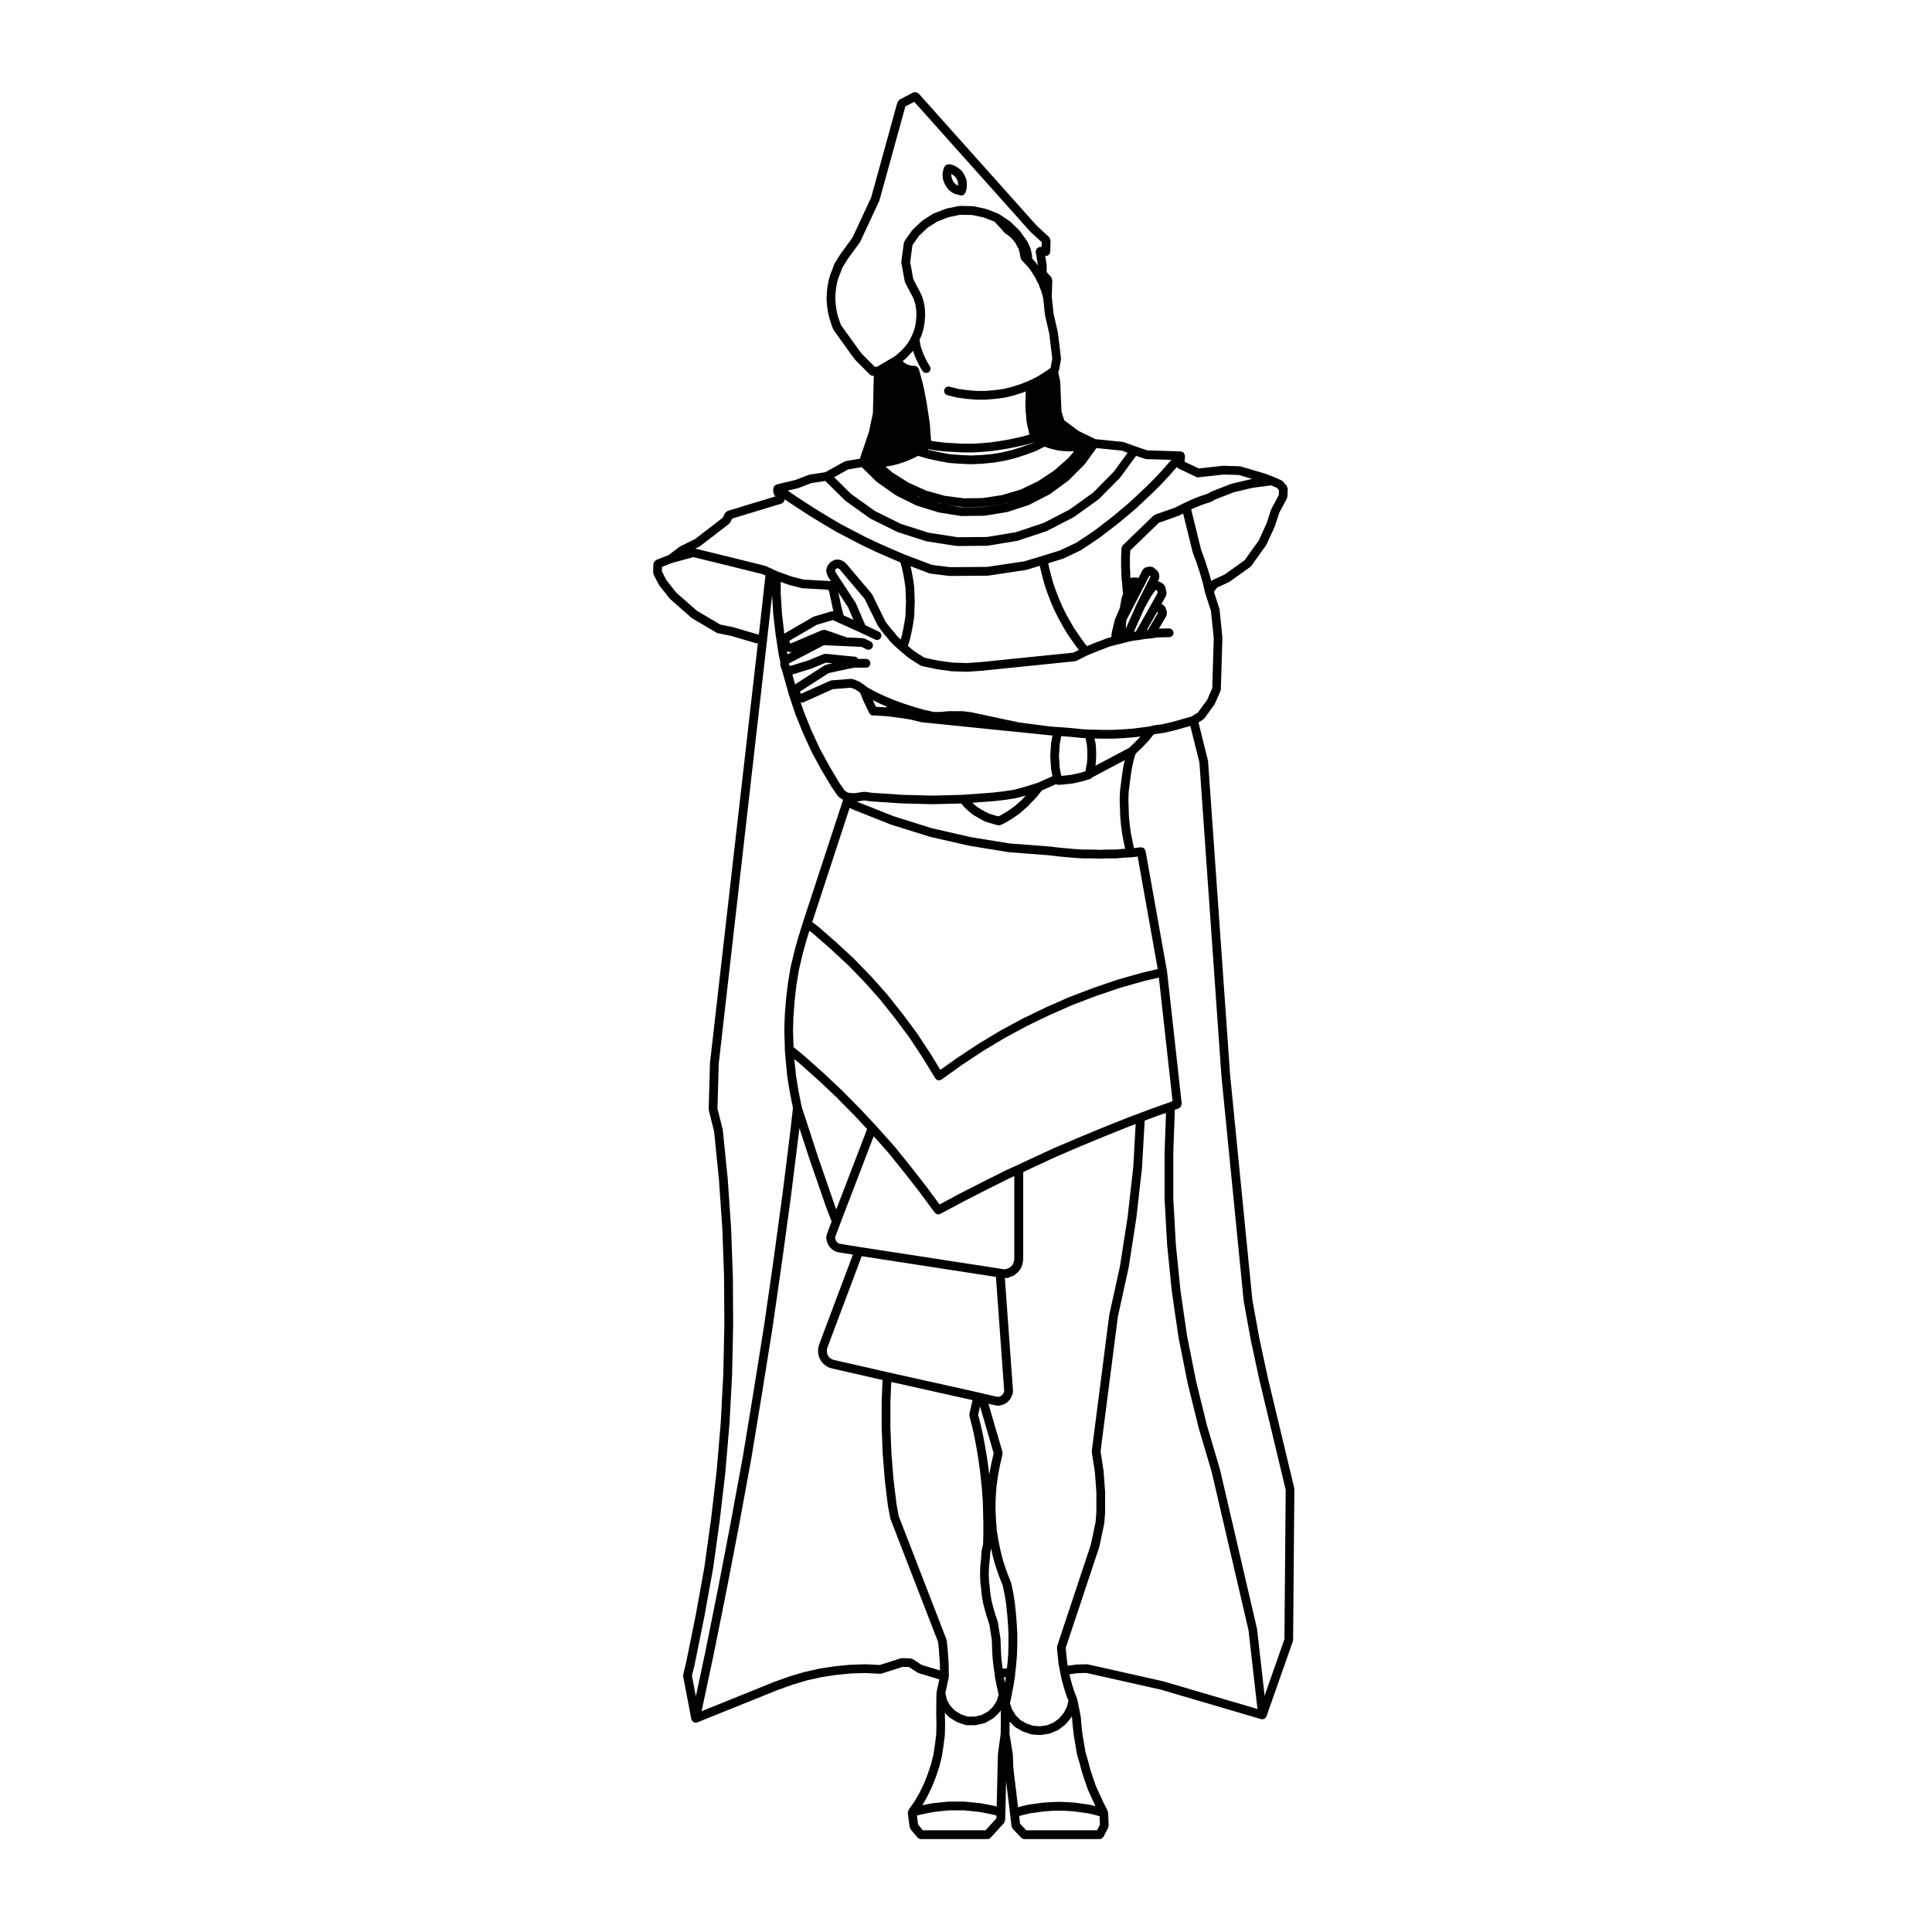 <?xml version="1.0" encoding="UTF-8"?>
<!-- Uploaded to: ICON Repo, www.iconrepo.com, Generator: ICON Repo Mixer Tools -->
<svg fill="#000000" width="800px" height="800px" version="1.1" viewBox="144 144 512 512" xmlns="http://www.w3.org/2000/svg">
 <g>
  <path d="m393.81 190.77 0.07 0.613c0.004 0.047 0.051 0.07 0.059 0.109 0.012 0.039-0.02 0.086-0.004 0.121l0.203 0.613c0.012 0.02 0.031 0.035 0.047 0.055 0.004 0.016-0.012 0.031 0 0.047l0.273 0.613c0.016 0.039 0.055 0.051 0.074 0.09 0.016 0.023 0 0.055 0.02 0.086l0.406 0.609c0.004 0.027 0.035 0.016 0.055 0.035 0.016 0.023 0.004 0.059 0.023 0.086l0.406 0.473c0.023 0.035 0.082 0.023 0.109 0.055 0.031 0.035 0.031 0.09 0.07 0.117l0.539 0.406c0.031 0.02 0.066 0.016 0.098 0.031 0.02 0.016 0.02 0.047 0.039 0.059l0.613 0.336c0.07 0.039 0.145 0.031 0.227 0.059 0.031 0.012 0.047 0.051 0.086 0.059l0.586 0.125 0.586 0.176c0.004 0.004 0.012 0 0.016 0.004l0.02 0.004c0.109 0.035 0.227 0.051 0.332 0.051 0.246 0 0.484-0.082 0.68-0.223 0.055-0.035 0.074-0.105 0.117-0.156 0.117-0.121 0.246-0.242 0.309-0.414l0.203-0.609c0.016-0.047-0.02-0.086-0.004-0.125 0.012-0.047 0.055-0.074 0.059-0.121l0.07-0.68c0-0.023-0.027-0.031-0.02-0.051 0-0.023 0.02-0.035 0.02-0.059v-1.363c0-0.09-0.074-0.141-0.098-0.23-0.02-0.082 0.023-0.156-0.012-0.238l-0.266-0.609-0.273-0.609c-0.012-0.031-0.051-0.035-0.066-0.059-0.012-0.031 0.004-0.066-0.012-0.09l-0.336-0.539c-0.031-0.039-0.086-0.039-0.105-0.082-0.035-0.039-0.02-0.098-0.055-0.125l-0.48-0.48c-0.02-0.02-0.055-0.016-0.082-0.035-0.023-0.02-0.02-0.055-0.047-0.074l-0.543-0.402c-0.016-0.016-0.035-0.004-0.051-0.016s-0.016-0.035-0.031-0.039l-0.543-0.336c-0.035-0.02-0.074 0-0.105-0.02-0.035-0.02-0.047-0.059-0.082-0.074l-0.68-0.273c-0.055-0.023-0.105 0.012-0.16 0-0.055-0.016-0.082-0.074-0.141-0.082l-0.609-0.07c-0.109-0.016-0.203 0.07-0.312 0.09-0.145 0.035-0.277 0.043-0.406 0.125-0.133 0.086-0.191 0.195-0.277 0.324-0.066 0.098-0.184 0.137-0.219 0.258l-0.207 0.609c-0.004 0.023 0.016 0.051 0.004 0.074-0.004 0.023-0.035 0.039-0.039 0.066l-0.137 0.68c-0.004 0.047 0.023 0.074 0.023 0.117-0.004 0.047-0.047 0.07-0.047 0.105v0.68c0 0.031 0.023 0.047 0.023 0.07 0.004 0.016-0.016 0.035-0.016 0.055zm2.652-0.473 0.453 0.336 0.332 0.332 0.223 0.352 0.238 0.535 0.172 0.379v0.961l-0.371-0.207-0.383-0.289-0.289-0.328-0.312-0.453-0.199-0.438-0.16-0.48-0.047-0.402 0.004-0.508z"/>
  <path d="m487 538.41-6.988-29.188-2.227-10.332-1.895-10.398-5.898-59.625-5.84-83.098c0-0.039-0.039-0.059-0.047-0.105-0.004-0.031 0.023-0.059 0.016-0.102l-2.516-10.113 1.25-0.777c0.086-0.051 0.098-0.145 0.156-0.215 0.051-0.051 0.125-0.031 0.172-0.09l2.644-3.668c0.02-0.031 0.004-0.07 0.023-0.102 0.031-0.047 0.074-0.066 0.102-0.109l1.496-3.394c0.031-0.074-0.016-0.145 0.004-0.227 0.016-0.082 0.09-0.125 0.09-0.207l0.406-13.578c0-0.031-0.023-0.047-0.023-0.074-0.004-0.023 0.023-0.047 0.02-0.082l-0.742-7.402c-0.012-0.051-0.055-0.07-0.066-0.109-0.012-0.039 0.023-0.086 0.012-0.125l-1.445-4.457 0.828-1.117 3.125-1.438c0.031-0.016 0.039-0.055 0.066-0.07 0.039-0.02 0.09-0.012 0.125-0.039l5.496-3.934c0.07-0.051 0.07-0.133 0.121-0.195 0.039-0.039 0.109-0.023 0.145-0.074l3.934-5.5c0.023-0.023 0.004-0.059 0.023-0.086 0.023-0.047 0.07-0.066 0.09-0.105l2.176-4.75c0.012-0.023-0.004-0.047 0.004-0.066 0.004-0.023 0.035-0.039 0.047-0.066l1.125-3.5 2.055-3.844c0.047-0.082 0-0.172 0.023-0.258 0.023-0.09 0.105-0.152 0.105-0.246l0.07-2.004v-0.004-0.023c0.004-0.145-0.102-0.25-0.141-0.379-0.051-0.145-0.035-0.309-0.145-0.43l-1.02-1.152c-0.059-0.07-0.152-0.066-0.227-0.109-0.074-0.055-0.098-0.145-0.176-0.18l-2.035-0.887c-0.012 0-0.02 0.004-0.031 0-0.004 0-0.004-0.016-0.016-0.016l-2.106-0.816c-0.016-0.004-0.035 0.004-0.051 0-0.02-0.004-0.023-0.023-0.039-0.031l-6.449-1.906c-0.055-0.012-0.102 0.031-0.152 0.02s-0.09-0.059-0.141-0.066l-4.277-0.133c-0.031-0.004-0.055 0.031-0.086 0.023-0.031 0.004-0.055-0.023-0.082-0.02l-6.398 0.711-3.75-1.77 0.09-1.527c0-0.004-0.012-0.012-0.004-0.02 0-0.004 0.004-0.012 0.004-0.016 0-0.023-0.02-0.039-0.02-0.059-0.004-0.145-0.098-0.258-0.145-0.395-0.055-0.121-0.055-0.266-0.137-0.359-0.02-0.02-0.051-0.023-0.066-0.047-0.02-0.016-0.016-0.047-0.031-0.059-0.105-0.09-0.238-0.07-0.352-0.109-0.117-0.051-0.203-0.152-0.332-0.16-0.012 0-0.012 0.004-0.02 0.004-0.004 0-0.012-0.004-0.016-0.004l-8.852-0.266-3.031-1.031h-0.004l-3.168-1.148c-0.051-0.02-0.098 0.02-0.141 0.004-0.051-0.012-0.082-0.066-0.133-0.07l-7.269-0.73-4.457-2.168-3.824-2.836-0.73-2.344-0.328-7.863c-0.004-0.035-0.039-0.055-0.051-0.098 0-0.035 0.031-0.066 0.02-0.105l-0.512-2.406 0.203-0.367c0.051-0.09 0.004-0.191 0.031-0.293 0.031-0.098 0.109-0.156 0.109-0.266v-0.242l0.387-2.133c0.012-0.066-0.039-0.109-0.039-0.172 0.004-0.066 0.059-0.105 0.051-0.172l-0.816-6.727c0-0.02-0.031-0.031-0.035-0.055 0-0.023 0.02-0.039 0.016-0.066l-1.145-5.023-0.457-4.332 0.133-4.453v-0.012-0.012c0-0.117-0.09-0.203-0.117-0.312-0.051-0.176-0.055-0.363-0.188-0.508l-1.184-1.293v-1.789c0-0.039-0.039-0.059-0.039-0.098-0.004-0.035 0.023-0.059 0.02-0.098l-0.379-2.332 0.137 0.012h0.051c0.312 0 0.594-0.121 0.805-0.324 0.055-0.059 0.051-0.152 0.098-0.215 0.117-0.172 0.25-0.344 0.258-0.562 0-0.004-0.004-0.012-0.004-0.016 0-0.004 0.004-0.004 0.004-0.012l0.07-2.992c0-0.012-0.016-0.02-0.016-0.031 0-0.16-0.102-0.293-0.168-0.434-0.059-0.133-0.07-0.277-0.172-0.371-0.012-0.016-0.004-0.031-0.02-0.039l-3.289-3.027-31.32-35.051c-0.074-0.086-0.191-0.082-0.281-0.133-0.133-0.09-0.242-0.16-0.395-0.188-0.145-0.023-0.266 0.004-0.406 0.035-0.105 0.023-0.223-0.02-0.324 0.035l-3.598 1.898c-0.004 0-0.004 0.012-0.012 0.012-0.141 0.082-0.207 0.242-0.312 0.371-0.082 0.109-0.207 0.188-0.246 0.316 0 0.004-0.012 0.004-0.012 0.012l-6.973 25.258-4.934 10.594-3.059 4.191c-0.012 0.012 0 0.031-0.012 0.047-0.012 0.012-0.023 0.012-0.035 0.02l-0.812 1.289-0.816 1.293c-0.023 0.039 0 0.086-0.02 0.121-0.02 0.035-0.074 0.055-0.09 0.102l-0.543 1.496-0.523 1.324c-0.012 0.02 0.012 0.047 0 0.066-0.012 0.031-0.039 0.035-0.047 0.059l-0.406 1.496c-0.004 0.02 0.016 0.035 0.012 0.055-0.004 0.02-0.031 0.031-0.035 0.051l-0.273 1.566c0 0.016 0.012 0.031 0.012 0.047s-0.02 0.023-0.02 0.047l-0.137 1.422c0 0.016 0.016 0.02 0.016 0.035-0.004 0.012-0.016 0.016-0.016 0.031l-0.07 1.562c-0.004 0.031 0.023 0.047 0.023 0.074 0.004 0.031-0.023 0.051-0.023 0.074l0.137 1.566c0 0.012 0.012 0.016 0.016 0.031 0 0.004-0.012 0.016-0.012 0.023l0.207 1.496c0 0.02 0.023 0.031 0.023 0.055 0.004 0.016-0.012 0.031-0.004 0.051l0.336 1.492c0 0.02 0.023 0.031 0.023 0.051 0.004 0.016-0.004 0.031 0 0.047l0.473 1.496c0.004 0.004 0.012 0.004 0.012 0.016 0.004 0.004 0 0.012 0 0.016l0.48 1.359c0.02 0.07 0.09 0.102 0.117 0.16 0.023 0.039 0.004 0.098 0.035 0.133l4.82 6.723c0.004 0.012 0.016 0.004 0.02 0.012 0.004 0.012 0 0.02 0.004 0.023l0.945 1.219c0.016 0.02 0.047 0.016 0.066 0.031 0.02 0.023 0.012 0.059 0.031 0.086l3.734 3.734c0.227 0.227 0.523 0.336 0.82 0.336h0.242l-0.242 9.898-1.055 4.992-2.402 7.09-3.727 0.629c-0.074 0.016-0.105 0.086-0.172 0.105-0.07 0.023-0.137-0.016-0.203 0.023l-5.047 2.82-4.203 0.645c-0.051 0.012-0.07 0.059-0.109 0.07-0.039 0.012-0.09-0.02-0.125-0.004l-3.461 1.336-5.023 1.203c-0.105 0.023-0.156 0.125-0.25 0.18-0.117 0.07-0.242 0.105-0.328 0.211-0.023 0.02-0.059 0.02-0.082 0.047-0.012 0.016 0 0.035-0.012 0.051-0.07 0.105-0.059 0.223-0.098 0.336-0.035 0.105-0.121 0.18-0.121 0.297v0.816c0 0.109 0.09 0.188 0.121 0.293 0.023 0.105-0.016 0.223 0.047 0.312l0.387 0.629-12.637 3.836c-0.012 0.004-0.016 0.016-0.02 0.02-0.145 0.051-0.227 0.18-0.344 0.281-0.109 0.105-0.258 0.16-0.324 0.297-0.004 0.004-0.016 0.012-0.02 0.02l-0.559 1.168-7.359 5.668-3.898 1.918c-0.039 0.016-0.047 0.066-0.082 0.09-0.031 0.02-0.074 0-0.105 0.023l-2.934 2.215-3.309 1.301c-0.07 0.023-0.086 0.105-0.145 0.137-0.137 0.09-0.223 0.168-0.312 0.309-0.098 0.125-0.145 0.242-0.18 0.398-0.016 0.074-0.086 0.121-0.09 0.203l-0.07 2.238c0 0.105 0.082 0.176 0.105 0.277 0.02 0.098-0.031 0.195 0.02 0.293l1.359 2.644c0.023 0.039 0.07 0.059 0.098 0.102 0.02 0.031 0.004 0.066 0.023 0.09l2.785 3.531c0.023 0.031 0.066 0.016 0.09 0.047 0.031 0.031 0.023 0.082 0.055 0.105l5.637 4.953c0.035 0.031 0.082 0.02 0.109 0.047 0.031 0.023 0.031 0.066 0.066 0.086l6.449 3.805c0.086 0.051 0.176 0.047 0.262 0.07 0.039 0.016 0.055 0.059 0.098 0.07l3.606 0.734 6.414 1.891c0.09 0.023 0.176 0.035 0.266 0.039 0.004 0 0.004 0.004 0.012 0.004l0.039-0.047h0.004l0.266 0.012-12.691 111.27c-0.004 0.02 0.016 0.039 0.016 0.059 0 0.02-0.02 0.02-0.02 0.039l-0.336 12.082c-0.004 0.059 0.051 0.102 0.055 0.145 0.004 0.059-0.039 0.105-0.023 0.168l1.406 5.688 1.281 12.742 0.883 12.871 0.004 0.012 0.469 12.82 0.07 12.938-0.273 12.832-0.68 12.926-1.078 12.773-1.492 12.801-1.77 12.762-2.301 12.723-2.562 12.625-0.746 3.059c-0.02 0.09 0.039 0.156 0.039 0.246-0.004 0.09-0.07 0.156-0.051 0.246l2.172 11.336c0.012 0.039 0.055 0.07 0.066 0.105 0.012 0.035-0.016 0.07 0 0.105 0.02 0.051 0.066 0.07 0.086 0.105 0.047 0.07 0.102 0.117 0.152 0.176 0 0.012 0.004 0.012 0.012 0.012 0.051 0.059 0.082 0.137 0.145 0.188 0.102 0.07 0.207 0.102 0.316 0.137 0.051 0.02 0.07 0.07 0.121 0.082 0.082 0.02 0.16 0.031 0.242 0.031 0.07 0 0.141-0.012 0.215-0.02 0.02-0.012 0.023-0.031 0.047-0.031 0.059-0.02 0.109-0.012 0.172-0.039l21.348-8.602 3.762-1.352 3.844-1.152 3.738-0.848 3.981-0.609 3.945-0.402 3.875-0.125 3.965 0.207h0.059c0.117 0 0.242-0.02 0.352-0.059l5.523-1.773 1.707 0.051 2.242 1.457c0.066 0.039 0.141 0.039 0.207 0.07 0.039 0.012 0.055 0.059 0.098 0.07l5.496 1.664-0.73 3.367c-0.012 0.051 0.031 0.082 0.023 0.125-0.004 0.039-0.055 0.059-0.055 0.102l-0.066 5.5c0 0.012 0.012 0.02 0.012 0.031 0 0.012-0.012 0.012-0.012 0.02l0.07 2.754-0.066 2.695-0.328 2.625-0.402 2.676-0.645 2.57-0.875 2.637-0.984 2.496-1.168 2.414-1.324 2.312-1.598 2.262c-0.012 0.02-0.004 0.039-0.016 0.059-0.074 0.125-0.066 0.266-0.09 0.414-0.023 0.117-0.109 0.215-0.102 0.344l0.48 3.738c0.016 0.137 0.117 0.215 0.18 0.332 0.039 0.09 0.016 0.188 0.082 0.266l1.832 2.168c0.012 0.02 0.031 0.012 0.047 0.02 0.211 0.238 0.504 0.395 0.84 0.395h17.652c0.328 0 0.621-0.137 0.832-0.363 0.004 0 0.016 0 0.023-0.012l3.531-3.871c0.09-0.102 0.074-0.238 0.121-0.344 0.059-0.137 0.168-0.246 0.176-0.402l0.066-2.035v-0.012l0.188-8.332 1.039 8.578 0.406 3.394c0.02 0.168 0.133 0.277 0.211 0.402 0.047 0.09 0.023 0.188 0.098 0.258l2.242 2.371c0.004 0.012 0.012 0.012 0.016 0.012 0.211 0.215 0.5 0.352 0.828 0.352h19.961c0.273 0 0.516-0.117 0.727-0.297 0.059-0.051 0.102-0.102 0.145-0.156 0.047-0.055 0.121-0.102 0.16-0.176l1.219-2.371c0.051-0.102 0.004-0.195 0.023-0.297 0.023-0.102 0.105-0.176 0.105-0.289l-0.137-3.394c0-0.082-0.082-0.137-0.105-0.215-0.02-0.09 0.023-0.168-0.02-0.258l-0.02-0.039-1.047-2.098v-0.012l-1.02-2.176h-0.004l-0.992-2.188-0.781-2.223-0.742-2.281-0.598-2.273c0-0.012-0.004-0.012-0.012-0.02l0.004-0.012-0.66-2.254-0.398-2.363v-0.012l-0.402-2.352-0.266-2.344-0.203-2.402c-0.004-0.031-0.031-0.051-0.035-0.07 0-0.031 0.02-0.051 0.016-0.07l-0.883-4.348c-0.012-0.031-0.051-0.051-0.059-0.09-0.012-0.031 0.016-0.07 0-0.102l-0.734-1.867-0.586-1.879v-0.012l-0.527-1.918-0.16-0.805 1.988-0.289 2.488-0.07 19.805 4.449 26.504 7.793c0.105 0.031 0.215 0.051 0.316 0.051h0.004c0.047 0 0.09 0 0.133-0.012 0.055 0 0.086-0.059 0.133-0.07 0.141-0.039 0.293-0.059 0.406-0.137 0.051-0.039 0.07-0.105 0.117-0.156 0.07-0.07 0.105-0.125 0.156-0.215 0.039-0.07 0.109-0.105 0.141-0.188l6.996-19.887c0.02-0.07-0.023-0.125-0.016-0.195 0.016-0.07 0.082-0.105 0.082-0.188l0.336-39.922c0-0.051-0.047-0.09-0.055-0.137 0.004-0.027 0.039-0.066 0.027-0.113zm-19.32-109.37c0 0.012 0.004 0.012 0.004 0.02l-0.004 0.012 5.91 59.691c0 0.02 0.02 0.02 0.02 0.039 0.004 0.02-0.012 0.031-0.004 0.051l1.898 10.461c0.004 0.012 0.012 0.012 0.012 0.02 0.004 0 0 0.012 0 0.012l2.238 10.387c0 0.012 0.004 0.012 0.012 0.012 0 0.012-0.004 0.012-0.004 0.02l6.961 29.051-0.336 39.605-5.254 14.949-2.004-17.672c-0.004-0.02-0.031-0.031-0.035-0.059-0.004-0.02 0.016-0.039 0.012-0.07l-9.773-42.027c-0.004-0.02-0.016-0.02-0.02-0.031-0.004-0.012 0.004-0.031 0.004-0.039l-3.457-11.707-2.91-11.84-2.367-11.926-1.754-12.047-1.219-12.152-0.676-12.121v-12.215l0.402-11.324 0.004-0.039 1.055-0.363c0.105-0.039 0.152-0.145 0.242-0.215 0.121-0.09 0.238-0.156 0.316-0.289 0.082-0.133 0.098-0.258 0.117-0.414 0.02-0.105 0.105-0.188 0.098-0.309l-3.875-34.969c-0.004-0.016-0.016-0.023-0.02-0.035-0.004-0.016 0.012-0.031 0.012-0.047l-5.703-31.977c-0.035-0.188-0.176-0.301-0.277-0.441-0.074-0.102-0.098-0.223-0.188-0.297-0.102-0.07-0.23-0.051-0.344-0.09-0.16-0.055-0.312-0.156-0.484-0.117l-1.785 0.223-0.465-2.231-0.398-2.055-0.262-2.016-0.207-2.227-0.066-2.117-0.07-2.07 0.07-2.152 0.266-2.117 0.266-2.07 0.336-2.156 0.453-2.086 0.516-1.699 1.613-1.559c0.004-0.004 0.004-0.016 0.012-0.023 0.012-0.004 0.016 0 0.02-0.004l1.77-1.832c0.02-0.016 0.012-0.047 0.023-0.059 0.016-0.02 0.039-0.012 0.055-0.031l1.266-1.605 0.246-0.074 2.637-0.398c0.004 0 0.012-0.012 0.016-0.012 0.023 0 0.051 0 0.074-0.004l2.644-0.613c0.004 0 0.004-0.004 0.016-0.004 0.012-0.004 0.023 0 0.039-0.004l2.644-0.746s0.004 0 0.004-0.004h0.004l1.422-0.406 2.41 9.668zm-15.355 160.54c-0.016 0-0.023 0.012-0.039 0-0.016 0-0.02-0.02-0.035-0.02l-19.961-4.488c-0.051-0.012-0.086 0.031-0.125 0.031-0.051-0.012-0.082-0.051-0.125-0.051h-0.031l-2.715 0.07c-0.023 0-0.039 0.031-0.066 0.031-0.031 0-0.051-0.02-0.074-0.02l-2.172 0.312-0.18-0.898-0.195-1.988-0.18-1.859 8.887-26.727c0.012-0.02-0.012-0.039-0.004-0.059 0.012-0.031 0.035-0.039 0.039-0.059l1.293-6.184c0.004-0.031-0.02-0.059-0.016-0.082 0-0.031 0.031-0.051 0.035-0.082l0.203-2.715c0-0.012-0.016-0.02-0.016-0.039 0.004-0.02 0.02-0.031 0.02-0.051l-0.004-5.352c0-0.012-0.016-0.02-0.02-0.039 0-0.02 0.016-0.031 0.016-0.051l-0.406-5.43c0-0.012-0.016-0.02-0.02-0.039 0-0.02 0.016-0.031 0.012-0.039l-0.785-5.144 4.586-35.691 2.84-12.93c0.004-0.012-0.012-0.02-0.004-0.031 0-0.012 0.016-0.02 0.02-0.039l2.035-13.098c0-0.012-0.012-0.02-0.004-0.031 0-0.012 0.012-0.012 0.012-0.02l1.496-13.246c0-0.012-0.016-0.02-0.012-0.031 0-0.012 0.016-0.02 0.016-0.031l0.707-12.488 2.555-0.953v-0.012l2.777-0.984 0.309 0.039-0.367 10.344c0 0.012 0.012 0.02 0.012 0.02-0.004 0.012-0.016 0.02-0.016 0.031v12.223c0 0.012 0.016 0.02 0.016 0.031 0 0.012-0.012 0.02-0.012 0.031l0.68 12.223c0 0.012 0.012 0.02 0.012 0.031 0 0.012-0.004 0.012-0.004 0.031l1.219 12.152c0 0.012 0.012 0.012 0.016 0.031 0 0-0.012 0.012-0.004 0.02l1.77 12.152c0 0.012 0.012 0.02 0.012 0.031 0.004 0.012-0.004 0.02-0.004 0.031l2.379 11.945c0.004 0.02 0.016 0.02 0.016 0.031 0.004 0.012-0.004 0.02 0 0.031l2.918 11.875c0.004 0.012 0.016 0.012 0.016 0.031 0.004 0.012-0.004 0.012 0 0.02l3.457 11.719 9.758 41.926 2.371 20.871zm-36.359 39.469-1.633-1.734-0.242-2.035 0.945-0.277 1.855-0.441 3.852-0.531 1.996-0.137h0.004l1.961-0.059 1.891 0.059 1.996 0.137 1.93 0.266 1.926 0.266 1.855 0.441 1.098 0.312 0.09 2.254-0.754 1.477-18.77-0.004zm-10.789 0h-16.605l-1.266-1.508-0.309-2.394 0.973-0.266 1.918-0.402 1.84-0.324 1.918-0.207 1.883-0.188h3.934l1.879 0.188c0.004 0 0.004 0.012 0.012 0.012l2.016 0.195 1.797 0.324 1.914 0.395 1.004 0.289-0.023 0.711zm-16.91-43.828-2.383-1.547c-0.102-0.07-0.211-0.031-0.312-0.059-0.102-0.031-0.172-0.125-0.281-0.125l-2.238-0.07h-0.035c-0.07 0-0.109 0.059-0.176 0.07s-0.117-0.031-0.176-0.012l-5.508 1.762-3.793-0.188c-0.02 0-0.023 0.02-0.047 0.02-0.023 0-0.031-0.02-0.055-0.02l-4.004 0.137c-0.016 0-0.023 0.012-0.039 0.012-0.012 0.012-0.023-0.012-0.039-0.012l-4.004 0.402c-0.012 0-0.016 0.02-0.031 0.02-0.012 0-0.02-0.012-0.031-0.012l-4.004 0.609c-0.016 0.012-0.023 0.02-0.039 0.031-0.02 0-0.031-0.012-0.047-0.012l-3.871 0.887c-0.016 0-0.02 0.02-0.035 0.02-0.016 0-0.023-0.012-0.039-0.012l-3.875 1.16c-0.012 0-0.016 0.012-0.023 0.02-0.012 0-0.023-0.012-0.035 0l-3.805 1.359c-0.004 0-0.012 0.012-0.02 0.012-0.004 0.012-0.016 0-0.02 0l-19.371 7.812 3.215-15.113v-0.012h0.004l3.465-17.25-0.004-0.012h0.004l3.324-17.32h0.004l3.188-17.387v-0.012l0.004-0.012 2.848-17.312v-0.012l2.785-17.445v-0.012c0-0.012 0.004-0.012 0.004-0.012l2.508-17.457h0.004l2.379-17.457s-0.004 0-0.004-0.012h0.004l2.172-17.516v-0.012s0.004 0 0.004-0.012l0.016-0.145 2.621 8.051c0.004 0.012 0.012 0.012 0.012 0.02v0.012l4.551 13.164c0 0.012 0.012 0.012 0.016 0.02 0 0.012-0.004 0.012 0 0.02l1.336 3.457-1.066 2.852c-0.004 0.012 0 0.012 0 0.02-0.004 0.012-0.016 0.012-0.016 0.02l-0.137 0.402-0.133 0.414c-0.023 0.059 0.02 0.117 0.012 0.188-0.012 0.07-0.074 0.105-0.074 0.176v0.473c0 0.07 0.066 0.105 0.074 0.176 0.012 0.07-0.035 0.125-0.012 0.195l0.133 0.402 0.137 0.402c0.004 0.02 0.02 0.02 0.023 0.039 0 0.012-0.004 0.02 0 0.031l0.137 0.332c0.023 0.07 0.09 0.105 0.125 0.168 0.023 0.039 0.012 0.09 0.039 0.125l0.273 0.344 0.273 0.332c0.035 0.039 0.098 0.031 0.125 0.059 0.039 0.039 0.035 0.105 0.086 0.145l0.273 0.195c0.012 0.012 0.023 0.012 0.039 0.02 0.004 0 0.004 0.02 0.016 0.02l0.406 0.277c0.055 0.039 0.121 0.031 0.18 0.051 0.039 0.02 0.051 0.07 0.098 0.09l0.402 0.125c0.051 0.02 0.105 0.02 0.145 0.031 0.016 0 0.02 0.012 0.035 0.02l0.402 0.07h0.012l3.629 0.578-8.938 23.805c-0.004 0.02 0.004 0.031 0 0.039-0.004 0.02-0.023 0.031-0.035 0.051l-0.133 0.473c-0.012 0.039 0.016 0.059 0.012 0.102-0.004 0.031-0.039 0.051-0.047 0.082l-0.07 0.539c0 0.031 0.02 0.051 0.02 0.07 0 0.031-0.031 0.051-0.031 0.082v0.539c0 0.031 0.031 0.051 0.035 0.09 0 0.02-0.023 0.051-0.02 0.082l0.07 0.473c0 0.031 0.031 0.051 0.039 0.07 0.004 0.031-0.02 0.059-0.012 0.09l0.133 0.473c0.012 0.031 0.047 0.039 0.055 0.07 0.004 0.031-0.012 0.051 0 0.07l0.203 0.473c0.016 0.031 0.039 0.039 0.051 0.059s-0.004 0.039 0.012 0.059l0.273 0.484c0.016 0.02 0.059 0.02 0.082 0.039 0.023 0.039 0.012 0.09 0.035 0.125l0.336 0.402c0.039 0.051 0.105 0.031 0.145 0.07 0.051 0.039 0.051 0.117 0.105 0.156l0.352 0.227 0.363 0.309c0.059 0.051 0.137 0.039 0.203 0.082 0.055 0.031 0.07 0.102 0.125 0.117l0.543 0.207c0.02 0.012 0.047 0 0.07 0.012 0.004 0 0.012 0.012 0.02 0.02l0.473 0.125c0.02 0.012 0.035 0.012 0.055 0.012 0.004 0 0.004 0.012 0.012 0.012l13.32 3.043-0.23 5.836c0 0.012 0.012 0.012 0.012 0.02 0 0.012-0.016 0.02-0.016 0.02v6.793c0 0.012 0.016 0.02 0.016 0.031s-0.012 0.012-0.012 0.02l0.273 6.793c0 0.012 0.012 0.012 0.012 0.02 0 0.012-0.004 0.02-0.004 0.031l0.539 6.848c0 0.012 0.012 0.02 0.012 0.031 0 0.012-0.004 0.02-0.004 0.02l0.812 6.723c0.004 0.02 0.02 0.031 0.02 0.039 0 0.012-0.012 0.031-0.012 0.039l0.613 3.324c0.004 0.039 0.047 0.059 0.059 0.102 0.012 0.039-0.016 0.082 0 0.105l12.641 32.648 0.18 1.715 0.273 3.699 0.039 2.117zm-24.555-238.33-2.543-4.68-2.203-4.805-2.016-4.984-0.77-2.301 0.082 0.02c0.09 0.023 0.172 0.035 0.258 0.035 0.004 0 0.004-0.004 0.004-0.004 0.004 0 0.012 0.012 0.02 0.012 0.156 0 0.316-0.035 0.473-0.105l7.699-3.457 4.766-0.367 0.516 0.188h0.004l0.551 0.223 0.574 0.344 0.523 0.352 0.344 0.309 0.852 2.121c0.004 0.016 0.02 0.02 0.023 0.035 0.004 0.012 0 0.023 0.004 0.039l1.492 3.117c0.039 0.086 0.117 0.125 0.176 0.195 0.031 0.039 0.016 0.098 0.051 0.121 0.031 0.031 0.07 0.02 0.102 0.039 0.207 0.176 0.453 0.301 0.727 0.301 0.086 0 0.156-0.035 0.242-0.055l3.793 0.258 3.953 0.535 1.977 0.328 2.656 0.664c0.051 0.016 0.098 0.012 0.141 0.02 0.012 0 0.016 0.012 0.02 0.012l34.043 3.457 0.016 0.004h0.012 0.02 0.016l0.004 0.004 0.613 0.051-0.168 0.891-0.203 1.09c-0.004 0.023 0.02 0.047 0.016 0.066-0.004 0.031-0.031 0.051-0.031 0.074l-0.07 1.09-0.07 1.02s0.004 0 0.004 0.004h-0.004l-0.07 1.152c0 0.031 0.023 0.047 0.023 0.07 0 0.023-0.023 0.047-0.023 0.074l0.07 1.082 0.141 2.18c0 0.031 0.023 0.047 0.031 0.07 0.004 0.023-0.02 0.047-0.016 0.07l0.203 1.09c0 0.004 0.004 0.004 0.004 0.012 0.004 0 0 0 0 0.004l0.145 0.73-0.352 0.188-2.387 1.059-1.148 0.516-1.246 0.395h-0.004l-2.59 0.797-2.519 0.664-2.621 0.395-2.852 0.336-8.074 0.605-7.945 0.203-8-0.203h-0.004l-8.039-0.539-1.93-0.266c-0.059-0.012-0.105 0.047-0.168 0.047-0.059 0-0.105-0.051-0.16-0.039l-2.574 0.383-1.285-0.121h-0.004l-0.301-0.035-0.883-0.598-1.402-2.016zm-18.598-34.762-0.336-0.016-6.312-1.859c-0.023-0.004-0.035 0.012-0.055 0.004-0.02-0.004-0.031-0.023-0.047-0.031l-3.473-0.707-6.188-3.652-5.481-4.816-2.656-3.371-1.164-2.266 0.039-1.18 2.691-1.059 5.621-1.531 8.328 2.031 10.02 2.488 0.754 0.348zm-15.574-23.402 7.668-5.906c0.039-0.035 0.035-0.09 0.07-0.117 0.102-0.102 0.211-0.176 0.273-0.309l0.465-0.961 13.156-3.996c0.102-0.023 0.133-0.121 0.215-0.176 0.137-0.082 0.242-0.145 0.332-0.277 0.09-0.117 0.121-0.242 0.16-0.387 0.023-0.098 0.105-0.16 0.105-0.266v-0.004l0.527 0.395c0.004 0.004 0.02 0 0.031 0.012 0.012 0.004 0.012 0.02 0.016 0.023l3.195 2.106c0.004 0.004 0.004 0 0.012 0.004l3.258 2.106c0.004 0.004 0.012 0.004 0.016 0.004 0.004 0.004 0.004 0.016 0.016 0.016l3.254 1.969c0 0.004 0.004 0 0.012 0.004l3.324 1.969c0.012 0.012 0.023 0.004 0.039 0.012 0.012 0.012 0.012 0.02 0.016 0.02l6.789 3.539c0.012 0.004 0.02 0.004 0.031 0.012 0.004 0 0.012 0.012 0.016 0.016l3.465 1.629h0.016c0.004 0.004 0.004 0.012 0.004 0.012l3.531 1.562c0.004 0.004 0.012 0.004 0.016 0.004v0.004l3.031 1.281 0.371 1.27 0.398 1.793 0.328 1.848 0.262 1.797 0.066 1.84 0.066 1.859-0.066 1.859-0.066 1.844-0.258 1.785h-0.004l-0.336 1.832v0.004l-0.398 1.844-0.262 0.875-0.23-0.211-0.84-0.84-0.766-0.961c-0.012-0.004-0.016-0.004-0.02-0.012-0.004-0.004 0-0.016-0.012-0.02l-0.812-0.945-0.719-0.91-0.66-0.902-3.488-7.109c-0.02-0.051-0.082-0.055-0.105-0.102s-0.012-0.102-0.047-0.141l-6.723-7.945c-0.031-0.023-0.07-0.02-0.102-0.047-0.023-0.031-0.02-0.07-0.051-0.098l-0.406-0.336c-0.039-0.035-0.098-0.016-0.133-0.047-0.039-0.023-0.047-0.082-0.09-0.105l-0.406-0.203c-0.023-0.016-0.055 0.004-0.082-0.004-0.031-0.016-0.039-0.051-0.07-0.059l-0.406-0.137c-0.066-0.02-0.121 0.023-0.191 0.016-0.066-0.012-0.105-0.074-0.176-0.074h-0.406c-0.059 0-0.098 0.055-0.152 0.066-0.059 0.004-0.105-0.035-0.168-0.02l-0.473 0.137c-0.066 0.016-0.086 0.09-0.141 0.109-0.055 0.02-0.125 0-0.18 0.035l-0.406 0.273c-0.016 0.016-0.012 0.035-0.023 0.051-0.02 0.012-0.039 0-0.055 0.012l-0.336 0.277c-0.074 0.055-0.07 0.152-0.121 0.223-0.055 0.066-0.145 0.086-0.188 0.16l-0.207 0.406-0.203 0.406c-0.047 0.086 0 0.176-0.02 0.266-0.023 0.09-0.105 0.152-0.105 0.25v0.48c0 0.059 0.059 0.098 0.07 0.152 0.004 0.059-0.039 0.105-0.02 0.168l0.133 0.473c0.016 0.047 0.059 0.07 0.074 0.105 0.016 0.031-0.012 0.059 0.004 0.098l0.207 0.402c0.012 0.031 0.039 0.035 0.055 0.066 0.012 0.016 0 0.039 0.012 0.059l0.734 1.125c-0.051-0.012-0.09-0.051-0.145-0.055-0.012 0-0.016-0.012-0.023-0.012l-7.094-0.402-3.066-0.766-3.566-1.281c-0.004 0-0.004 0.004-0.012 0-0.004 0-0.004-0.004-0.012-0.004l-0.168-0.055-1.551-0.715-1.629-0.746c-0.039-0.016-0.074 0.012-0.109-0.004s-0.055-0.059-0.098-0.07l-10.117-2.516h-0.004l-8.395-2.047 1.094-0.535c0.035-0.02 0.039-0.059 0.07-0.082 0.031-0.027 0.074-0.023 0.113-0.047zm25.906-15.34c0.016-0.004 0.02-0.02 0.035-0.023 0.035-0.012 0.074-0.004 0.105-0.02l3.41-1.316 3.719-0.57 5.219 5.152c0.023 0.023 0.066 0.016 0.09 0.035 0.031 0.023 0.023 0.066 0.055 0.086l6.449 4.621c0.031 0.02 0.07 0.012 0.105 0.031 0.023 0.016 0.023 0.051 0.055 0.066l7.129 3.531c0.039 0.02 0.082 0.016 0.121 0.023 0.016 0.012 0.02 0.035 0.039 0.039l7.465 2.379c0.051 0.016 0.098 0.016 0.141 0.023 0.012 0 0.02 0.016 0.031 0.02l7.875 1.219c0.059 0.012 0.117 0.016 0.176 0.016h0.012l7.945-0.07h0.004c0.059-0.004 0.109-0.004 0.176-0.016l7.809-1.293c0.012 0 0.016-0.016 0.031-0.016 0.051-0.012 0.102-0.012 0.145-0.023l7.535-2.516c0.02-0.012 0.023-0.035 0.051-0.039 0.035-0.016 0.074-0.016 0.105-0.031l6.996-3.602c0.023-0.012 0.023-0.039 0.051-0.055 0.031-0.02 0.066-0.012 0.098-0.031l6.449-4.621c0.031-0.02 0.031-0.066 0.055-0.09 0.031-0.02 0.07-0.016 0.102-0.039l5.562-5.633c0.023-0.023 0.016-0.066 0.039-0.098 0.02-0.023 0.055-0.016 0.074-0.039l4.176-5.691 2.394 0.812c0.105 0.035 0.223 0.051 0.324 0.055 0.012 0 0.012 0.004 0.016 0.004h0.02c0.004 0 0.004 0.004 0.016 0.004 0 0 0-0.004 0.004-0.004l6.57 0.195-0.465 0.539-1.945 2.211-2.066 2.203h-0.004l-2.106 2.106-2.207 2.082-2.141 2-2.301 1.965c-0.004 0 0 0.004-0.004 0.004l-2.332 1.941-2.371 1.824-2.352 1.812-2.457 1.664h-0.004l-2.504 1.648-4.348 2.039-4.727 1.465-4.672 1.402-9.812 1.465-9.828 0.07-4.746-0.586-3.465-1.309-3.578-1.352-3.492-1.477v-0.004l-3.531-1.562-3.441-1.617-3.352-1.742-3.359-1.754-3.293-1.949-3.258-1.977-3.215-2.074h-0.004l-3.195-2.106-1.074-0.797zm13.297-4.981 3.629-0.613 3.859 3.793c0.023 0.031 0.066 0.016 0.098 0.039 0.023 0.02 0.02 0.059 0.051 0.086l4.891 3.461c0.031 0.023 0.07 0.016 0.102 0.035 0.023 0.016 0.023 0.047 0.055 0.059l5.297 2.644c0.047 0.02 0.086 0.016 0.125 0.031 0.02 0.012 0.023 0.035 0.051 0.039l5.703 1.77c0.039 0.016 0.086 0.012 0.125 0.02 0.012 0.004 0.016 0.016 0.023 0.02l5.84 0.945c0.066 0.012 0.125 0.016 0.188 0.016h0.016l5.977-0.07h0.012c0.055 0 0.105-0.004 0.168-0.016l5.836-0.945c0.016-0.004 0.02-0.016 0.031-0.02 0.051-0.004 0.102-0.004 0.141-0.02l5.637-1.832c0.02-0.012 0.031-0.035 0.051-0.047 0.039-0.016 0.086-0.012 0.117-0.031l5.301-2.715c0.023-0.016 0.023-0.051 0.055-0.059 0.031-0.023 0.07-0.016 0.102-0.035l4.82-3.531c0.023-0.02 0.023-0.055 0.047-0.082 0.031-0.02 0.07-0.012 0.098-0.035l4.207-4.211c0.031-0.023 0.02-0.07 0.047-0.102 0.02-0.023 0.055-0.016 0.074-0.039l3.066-4.219 6.676 0.672 1.586 0.574-3.715 5.066-5.441 5.508-6.301 4.516-6.82 3.508-7.391 2.465-7.609 1.258-7.773 0.066-7.703-1.195-7.281-2.316-6.977-3.457-6.293-4.508-4.473-4.418zm17.281-50.441-0.816-4.523 0.613-4.504 1.742-2.453 2.277-2.156 2.59-1.637 3.004-1.152 3.031-0.629 3.168 0.066 3.059 0.641 2.797 1.094 0.574 0.574 0.719 0.781 0.73 0.797 0.66 0.785c0.035 0.047 0.105 0.031 0.141 0.07 0.051 0.047 0.051 0.117 0.105 0.156l0.57 0.379 0.516 0.379 0.504 0.449 0.43 0.492 0.43 0.484 0.328 0.504 0.301 0.605c0.012 0.016 0.031 0.02 0.039 0.039 0.004 0.016-0.004 0.023 0.004 0.039l0.332 0.559 0.168 0.5 0.172 0.637 0.125 0.699 0.137 0.746c0.031 0.156 0.141 0.262 0.223 0.383 0.051 0.074 0.035 0.168 0.102 0.23l0.68 0.68s0.012 0 0.016 0.004c0.031 0.039 0.016 0.098 0.055 0.125l0.578 0.586 0.609 0.73 0.57 0.762 0.52 0.836 0.523 0.855 0.441 0.887c0 0.004 0.004 0.012 0.012 0.016 0.004 0.004 0 0.012 0.004 0.02l0.434 0.801 0.312 0.871c0 0.012 0.016 0.016 0.016 0.023 0.004 0.004 0 0.012 0 0.016l0.379 0.945 0.258 0.891 0.25 0.941 0.469 4.379c0 0.031 0.031 0.047 0.031 0.07 0.004 0.023-0.016 0.047-0.012 0.07l1.137 5.012 0.789 6.516-0.379 2.062c-0.004 0.039 0.023 0.07 0.023 0.105-0.004 0.039-0.047 0.059-0.047 0.102v0.047l-0.125 0.242-1.391 0.926-2.059 1.301-2.062 1.031-2.277 0.91-2.281 0.734-2.301 0.574-2.394 0.328-2.383 0.195h-2.465l-2.324-0.195-2.394-0.328-2.367-0.594c-0.613-0.172-1.246 0.223-1.402 0.848-0.156 0.621 0.223 1.246 0.84 1.402l2.445 0.609c0.035 0.012 0.07 0.012 0.105 0.016 0.012 0 0.012 0.012 0.02 0.012l2.445 0.336c0.02 0.004 0.039 0.004 0.059 0.004l2.445 0.207c0.035 0 0.066 0.004 0.102 0.004h2.508c0.035 0 0.066-0.004 0.098-0.004l2.516-0.207c0.02 0 0.039 0 0.066-0.004l2.445-0.336c0.012 0 0.012-0.012 0.02-0.012 0.035-0.004 0.07-0.004 0.105-0.016l2.438-0.609c0.004-0.004 0.012-0.012 0.016-0.012 0.02-0.004 0.039-0.004 0.066-0.012l2.309-0.746c0.012 0 0.012-0.016 0.02-0.016 0.02-0.004 0.039-0.004 0.055-0.016l0.5-0.195-0.039 0.344c-0.004 0.023 0.02 0.047 0.02 0.07-0.004 0.023-0.031 0.047-0.031 0.07v1.199l-0.066 1.109c0 0.012 0.012 0.02 0.012 0.035 0 0.012-0.016 0.02-0.016 0.035v1.152c0 0.016 0.016 0.02 0.016 0.035s-0.012 0.02-0.012 0.035l0.066 1.219c0 0.012 0.016 0.02 0.016 0.031 0 0.016-0.012 0.02-0.004 0.035l0.125 1.18 0.07 1.137c0 0.023 0.031 0.039 0.031 0.066 0.004 0.023-0.016 0.047-0.016 0.07l0.207 1.152c0 0.02 0.02 0.023 0.02 0.039 0.004 0.016-0.004 0.031-0.004 0.039l0.266 1.059 0.273 1.223c0.004 0.02 0.023 0.031 0.031 0.051 0 0.004-0.004 0.016 0 0.023l-1.238 0.387-2.266 0.527-2.254 0.469-2.422 0.402-2.297 0.324-2.332 0.203-2.394 0.133h-2.348l-2.344-0.133-2.41-0.133-2.309-0.266-1.461-0.246-0.07-0.867-0.137-1.828-0.133-1.828c0-0.02-0.02-0.031-0.02-0.047-0.004-0.016 0.016-0.031 0.012-0.051l-0.273-1.77-0.273-1.824-0.277-1.832c0-0.004-0.012-0.016-0.012-0.02 0-0.012 0.004-0.02 0.004-0.023l-0.672-3.539c0-0.012-0.016-0.012-0.016-0.02 0-0.012 0.012-0.016 0.004-0.023l-0.406-1.762c0-0.012-0.004-0.012-0.012-0.02-0.004-0.012 0.004-0.016 0.004-0.02l-0.961-3.539c-0.023-0.105-0.125-0.145-0.18-0.238-0.082-0.137-0.141-0.25-0.266-0.348-0.117-0.09-0.242-0.117-0.383-0.156-0.105-0.023-0.172-0.117-0.289-0.117h-0.586l-0.574-0.105-0.562-0.172-0.516-0.207-0.453-0.301-0.43-0.367-0.055-0.066 1.09-0.969c0.016-0.016 0.016-0.035 0.023-0.051 0.016-0.012 0.035-0.004 0.051-0.02l1.09-1.152c0.016-0.016 0.012-0.039 0.02-0.055 0.016-0.016 0.035-0.004 0.047-0.02l0.402-0.508 0.039 0.102 0.48 1.359c0.004 0.023 0.023 0.031 0.035 0.051 0.004 0.016-0.004 0.023 0 0.039l0.543 1.223c0.004 0.012 0.016 0.016 0.02 0.023 0.004 0.004 0 0.016 0 0.02l0.609 1.223c0.012 0.016 0.031 0.02 0.039 0.039 0.004 0.016-0.004 0.031 0.004 0.039l0.406 0.68c0 0.004 0.012 0.004 0.012 0.004v0.012l0.336 0.543c0.215 0.348 0.594 0.543 0.984 0.543 0.211 0 0.422-0.059 0.609-0.176 0.543-0.336 0.711-1.055 0.367-1.598l-0.328-0.523v-0.004l-0.387-0.648-0.574-1.148-0.504-1.133-0.469-1.34c0-0.012-0.016-0.012-0.02-0.02 0-0.012 0.004-0.02 0-0.031l-0.098-0.23-0.18-0.922-0.195-0.992 0.523-1.152c0.012-0.02-0.004-0.047 0-0.066 0.016-0.035 0.047-0.047 0.055-0.074l0.473-1.566c0.012-0.023-0.012-0.047-0.004-0.074 0.004-0.031 0.035-0.047 0.039-0.074l0.277-1.629c0-0.016-0.016-0.031-0.016-0.051 0.004-0.02 0.023-0.023 0.023-0.047l0.133-1.699c0.004-0.031-0.02-0.051-0.02-0.074 0-0.023 0.023-0.039 0.023-0.07l-0.07-1.629c0-0.031-0.031-0.051-0.031-0.074 0-0.023 0.02-0.047 0.016-0.07l-0.273-1.629c-0.004-0.031-0.035-0.039-0.047-0.066-0.004-0.031 0.02-0.055 0.012-0.086l-0.473-1.566c-0.016-0.039-0.059-0.051-0.074-0.086-0.016-0.039 0.012-0.082-0.012-0.109zm24.27 59.48-5.637 0.918-5.809 0.07-3.551-0.578 3.934 0.516c0.051 0.012 0.105 0.012 0.145 0.012h0.016l5.231-0.07c0.055 0 0.105-0.004 0.16-0.012l5.231-0.816c0.012-0.004 0.016-0.016 0.023-0.02 0.047-0.004 0.086-0.004 0.121-0.016l1.43-0.426zm-18.445-14.098c0.02 0.004 0.039 0.004 0.059 0.004 0 0 0 0.004 0.004 0.004l2.379 0.273h0.066s0 0.004 0.004 0.004l2.445 0.137 2.379 0.133c0.02 0 0.039 0.004 0.066 0.004h2.379c0.02 0 0.039-0.004 0.066-0.004l2.445-0.133c0.016-0.004 0.02-0.004 0.035-0.004l2.379-0.203s0-0.004 0.004-0.004c0.02 0 0.039 0 0.059-0.004l2.379-0.336c0.012-0.004 0.016-0.004 0.023-0.004l2.445-0.402c0.004 0 0.004-0.004 0.012-0.012h0.035l2.309-0.48h0.004c0.012 0 0.02 0 0.031-0.004l2.309-0.539c0.012-0.004 0.012-0.016 0.016-0.016 0.023-0.004 0.047-0.004 0.07-0.012l1.855-0.586-0.336 0.172-2.648 0.992-2.672 0.867-2.684 0.66-2.75 0.457-2.828 0.273-2.812 0.125-2.836-0.125v-0.004l-2.801-0.203-2.734-0.523-2.75-0.598-0.395-0.117 0.141-0.109zm17.738 11.848-5.078 0.789-5.078 0.07-5.062-0.66-4.922-1.375-4.66-2.102-4.289-2.707-1.828-1.551 0.23-0.02c0.004 0 0.004-0.004 0.016-0.004 0.031-0.004 0.059-0.004 0.09-0.012l1.496-0.273c0.004 0 0.004-0.012 0.012-0.012 0.02-0.004 0.047-0.004 0.066-0.012l1.359-0.336c0.004 0 0.004-0.012 0.012-0.012 0.02-0.004 0.039-0.004 0.059-0.012l1.496-0.473c0.004-0.004 0.012-0.016 0.02-0.02 0.02-0.004 0.039-0.004 0.059-0.012l1.359-0.543c0.004 0 0.004-0.004 0.004-0.004 0.016-0.012 0.031-0.004 0.039-0.012l1.359-0.609c0.004-0.004 0.012-0.016 0.016-0.02 0.004 0 0.02 0 0.023-0.004l0.945-0.473 2.273 0.684c0.023 0.004 0.051 0.004 0.07 0.012 0.004 0 0.012 0.012 0.02 0.012l2.781 0.609c0.012 0.004 0.02 0 0.031 0.004 0 0 0 0.004 0.004 0.004l2.848 0.539c0.047 0.012 0.086 0.012 0.121 0.012 0.004 0.004 0.012 0.012 0.016 0.012l2.852 0.203c0.023 0 0.055 0.004 0.082 0.004l2.867 0.133c0.016 0 0.035 0.004 0.055 0.004 0.016 0 0.035-0.004 0.055-0.004l2.863-0.133c0.035 0 0.074-0.004 0.105-0.004l2.852-0.273c0.004 0 0.004-0.004 0.012-0.004 0.023-0.004 0.051 0 0.07-0.012l2.852-0.473c0.004 0 0.004-0.004 0.016-0.012 0.02-0.004 0.047-0.004 0.07-0.012l2.785-0.68c0.012 0 0.012-0.012 0.016-0.012 0.023-0.004 0.047-0.004 0.07-0.012l2.715-0.887c0.004 0 0.004-0.004 0.012-0.012 0.016-0.004 0.031 0 0.039-0.004l2.715-1.02c0.016-0.004 0.02-0.023 0.035-0.035 0.023-0.012 0.051-0.004 0.074-0.016l2.121-1.062 0.746 0.293c0.023 0.012 0.055 0.004 0.082 0.016 0.012 0.004 0.016 0.02 0.031 0.023l1.219 0.336c0.012 0 0.023 0 0.035 0.004h0.012l1.422 0.336c0.047 0.016 0.09 0.016 0.133 0.02 0.012 0 0.012 0.004 0.016 0.004l1.289 0.137c0.023 0.004 0.047 0.004 0.066 0.004h0.004l1.359 0.07c0.02 0 0.035 0.004 0.055 0.004h1.344l-1.492 1.758-3.812 3.352-4.281 2.832-4.539 2.176zm-27.059-1.965-0.047-0.031 0.07 0.047zm5.129 2.562-0.996-0.5 1.344 0.605zm5.883 1.773-0.348-0.059-1.379-0.43zm67.465-7.184c0.156 0.082 0.316 0.109 0.488 0.109h0.004c0.051 0 0.09 0 0.125-0.004l6.644-0.734 4.035 0.121 3.594 1.062-0.289 0.035c-0.023 0.004-0.035 0.023-0.055 0.031-0.023 0.004-0.047-0.016-0.07-0.012l-5.152 1.219c-0.035 0.012-0.047 0.047-0.074 0.055-0.031 0.012-0.055-0.016-0.086 0l-5.023 1.969c-0.031 0.012-0.035 0.047-0.059 0.055-0.031 0.016-0.059 0-0.09 0.016l-0.984 0.551-1.996 0.645c-0.016 0.004-0.02 0.023-0.035 0.031-0.012 0.004-0.023-0.004-0.039 0l-2.035 0.812c-0.012 0.012-0.012 0.02-0.023 0.023-0.012 0.004-0.02-0.004-0.035 0.004l-2.035 0.945c-0.004 0-0.004 0.004-0.012 0.016-0.004 0-0.012-0.004-0.016 0l-1.906 0.945c-0.016 0.012-0.016 0.031-0.031 0.035s-0.035 0-0.051 0.004l-0.238 0.145-5.461 1.93c-0.086 0.031-0.105 0.117-0.18 0.16-0.082 0.047-0.172 0.035-0.238 0.098l-8.148 7.879c-0.004 0-0.004 0.004-0.004 0.004-0.117 0.117-0.133 0.297-0.191 0.453-0.051 0.121-0.152 0.23-0.152 0.359 0 0.012-0.004 0.012-0.004 0.016v0.984l-0.066 0.973c0 0.016 0.016 0.023 0.016 0.039-0.004 0.016-0.02 0.023-0.02 0.039v3.059c0 0.016 0.016 0.02 0.02 0.039 0 0.016-0.016 0.02-0.016 0.035l0.066 0.977v0.984c0 0.016 0.016 0.02 0.02 0.039 0 0.016-0.016 0.02-0.016 0.035l0.066 1.02c0.004 0.02 0.02 0.031 0.023 0.047 0 0.02-0.016 0.031-0.012 0.047l0.121 0.883 0.07 0.996 0.07 1.02c0 0.016 0.016 0.023 0.02 0.039 0 0.016-0.016 0.023-0.016 0.039l0.102 0.734-0.371 1.02c-0.016 0.039 0.016 0.074 0.004 0.105-0.012 0.039-0.055 0.055-0.059 0.098l-0.453 2.586-1.234 2.863c-0.016 0.035 0.012 0.07 0 0.105-0.016 0.035-0.055 0.047-0.066 0.082l-0.812 3.332c-0.012 0.035 0.02 0.059 0.012 0.098-0.004 0.039-0.039 0.059-0.047 0.102l-0.074 1.066-1.027 0.273c-0.023 0.004-0.031 0.031-0.051 0.039-0.023 0.004-0.051-0.012-0.07-0.004l-3.055 1.152c-0.004 0-0.004 0.012-0.012 0.012-0.012 0.004-0.016 0-0.02 0l-2.207 0.906-0.863-1.027-1.293-1.855v-0.004l-1.211-1.75-1.102-1.883v-0.004l-1.09-1.969s-0.004 0-0.004-0.004l-0.961-1.934-0.883-2.027-0.797-2.062-0.734-2.055-0.594-2.125-0.523-2.106v-0.004l-0.25-1.133 3.809-1.176c0.016-0.004 0.02-0.023 0.035-0.035 0.039-0.016 0.082-0.004 0.109-0.023l4.484-2.106c0.023-0.012 0.023-0.039 0.051-0.055 0.031-0.016 0.07-0.004 0.098-0.023l2.586-1.699-0.004-0.008c0.004-0.004 0.012 0 0.012-0.004l2.516-1.699c0.012-0.004 0.004-0.023 0.02-0.031 0.012-0.004 0.023-0.004 0.039-0.016l2.379-1.828 2.379-1.832c0.004-0.004 0.004-0.016 0.012-0.016 0.004-0.004 0.016-0.004 0.02-0.012l2.379-1.969c0.004 0 0-0.004 0.004-0.004 0-0.004 0.004 0 0.012-0.004l2.309-1.969c0.012-0.004 0.004-0.02 0.016-0.023 0.004-0.012 0.016-0.004 0.023-0.016l2.176-2.035 2.238-2.102c0.004-0.012 0.004-0.016 0.012-0.02 0.004-0.004 0.016 0 0.02-0.012l2.106-2.102c0.004-0.012 0-0.016 0.004-0.02 0.012-0.012 0.016-0.004 0.02-0.012l2.106-2.242c0.004-0.004 0-0.012 0.004-0.02 0.004-0.004 0.016 0 0.02-0.004l1.969-2.242 0.004-0.004h0.004l0.121-0.145c0.066 0.098 0.152 0.125 0.242 0.191 0.07 0.055 0.086 0.141 0.16 0.18zm21.938 3.516-0.047 1.309-1.98 3.699c-0.02 0.035 0 0.07-0.016 0.105-0.016 0.035-0.059 0.051-0.07 0.086l-1.133 3.523-2.106 4.606-3.754 5.25-5.254 3.758-3.293 1.516c-0.098 0.047-0.117 0.145-0.195 0.211-0.031 0.023-0.066 0.031-0.09 0.059l-0.062-0.289c-0.004-0.012-0.016-0.016-0.02-0.023-0.004-0.016 0.004-0.023 0.004-0.035l-0.746-2.586c-0.004-0.004-0.012-0.004-0.016-0.012 0-0.012 0.012-0.016 0.004-0.023l-0.816-2.508c0-0.012-0.012-0.012-0.016-0.02-0.004-0.012 0.004-0.02 0-0.023l-0.945-2.586c-0.004-0.016-0.031-0.02-0.035-0.035l-2.684-10.867 1.148-0.535 1.945-0.777 2.09-0.672c0.031-0.012 0.039-0.047 0.066-0.055 0.051-0.02 0.102-0.016 0.145-0.039l1.027-0.578 4.848-1.898 5.055-1.195 4.902-0.629 1.512 0.656zm-21.504 58.941-1.637 1.02-2.414 0.699-2.621 0.734-2.578 0.594-2.676 0.398c-0.031 0.004-0.047 0.039-0.074 0.047-0.031 0.012-0.055-0.016-0.09-0.004l-0.586 0.172-1.949 0.262-2.676 0.336-2.656 0.195-2.66 0.133h-2.715-0.004l-2.75-0.066c-0.012-0.004-0.02-0.004-0.031-0.004h-0.711l-1.996-0.133-2.606-0.266c-0.012 0-0.016 0.004-0.02 0.004-0.004 0-0.012-0.012-0.016-0.012l-3.527-0.273c-0.004 0-0.012 0.004-0.012 0.004-0.004 0-0.004-0.004-0.012-0.004l-1.152-0.07-0.762-0.066h-0.004l-0.059-0.004-8.324-1.066-12.676-2.711c-0.02-0.004-0.035 0.016-0.055 0.012-0.016 0-0.023-0.02-0.047-0.023l-1.082-0.137-1.09-0.133c-0.023-0.004-0.047 0.02-0.074 0.02-0.023-0.004-0.047-0.031-0.074-0.031h-3.254c-0.016 0-0.023 0.012-0.035 0.012-0.016 0-0.02-0.012-0.035-0.012l-1.152 0.07c-0.02 0-0.023 0.016-0.039 0.02-0.016 0-0.023-0.016-0.039-0.012l-0.992 0.121-1.992 0.004-2.629-0.574-2.555-0.727-0.004-0.004-2.715-0.883-2.578-0.926-2.559-1.078h-0.012l-2.484-1.176-2.312-1.285-0.52-0.457c-0.02-0.023-0.055-0.012-0.082-0.031-0.023-0.02-0.02-0.055-0.047-0.074l-0.613-0.402c-0.004-0.012-0.02 0-0.023-0.012-0.012-0.004-0.012-0.016-0.02-0.02l-0.68-0.406c-0.031-0.02-0.066 0-0.102-0.016-0.031-0.016-0.035-0.055-0.07-0.07l-0.68-0.273c-0.004 0-0.012 0.004-0.016 0-0.012 0-0.016-0.012-0.02-0.016l-0.742-0.273c-0.09-0.031-0.16 0.02-0.25 0.012-0.086-0.012-0.141-0.086-0.238-0.074l-5.231 0.406c-0.07 0.004-0.105 0.07-0.176 0.09-0.066 0.023-0.129 0.004-0.191 0.031l-7.516 3.371-0.121-0.023-0.133-0.066h-0.004c-0.012-0.012-0.012-0.02-0.02-0.031l-0.047-0.031-0.055-0.289-0.012-0.031 0.039-0.102 7.559-4.867 5.844-1.25 1.062-0.176h2.973c0.641 0 1.152-0.523 1.152-1.16s-0.52-1.16-1.152-1.16h-2.109c-0.188-0.316-0.469-0.574-0.867-0.605l-0.934-0.07-6.777-0.68c-0.105-0.004-0.172 0.07-0.266 0.086-0.102 0.016-0.191-0.039-0.293 0l-4.098 1.684-4.594 1.422h-0.055l-0.133-0.023-0.043-0.043c-0.039-0.039-0.09-0.02-0.125-0.051l-0.039-0.082-0.098-0.227-0.012-0.047 0.004-0.078 0.016-0.09 9.27-4.828 5.793 0.258h0.02c0.012 0.004 0.023 0.004 0.035 0.004l4.117 0.188 1.359 0.648c0.16 0.074 0.328 0.109 0.504 0.109 0.434 0 0.848-0.246 1.043-0.66 0.277-0.574 0.035-1.27-0.543-1.551l-1.562-0.742c-0.082-0.035-0.156 0.004-0.238-0.016-0.082-0.02-0.125-0.098-0.211-0.102l-4.242-0.195-5.684-1.984c-0.152-0.047-0.297 0.02-0.441 0.031-0.133 0.004-0.262-0.051-0.395 0l-8.148 3.465-0.105 0.047h-0.035l-0.18-0.035-0.055-0.02-0.066-0.105-0.066-0.133-0.055-0.168 0.031-0.086 0.09-0.176 0.035-0.055 7.09-4.125 4.273-1.258 1.367 0.629c0.004 0 0.004 0 0.012 0.004l5.82 2.637 2.715 1.289h0.004l1.285 0.609c0.16 0.082 0.328 0.109 0.5 0.109 0.434 0 0.852-0.246 1.047-0.664 0.277-0.574 0.031-1.266-0.551-1.543l-1.285-0.609h-0.004l-2.324-1.109-2.473-5.773c-0.016-0.035-0.059-0.039-0.074-0.07-0.02-0.035 0-0.082-0.02-0.109l-5.273-8.047-0.105-0.215-0.066-0.227v-0.047l0.082-0.156 0.09-0.176 0.105-0.09 0.207-0.137 0.145-0.047h0.059l0.168 0.059 0.191 0.098 0.227 0.188 6.57 7.769 3.465 7.062c0.02 0.039 0.059 0.059 0.09 0.098 0.016 0.023 0 0.059 0.02 0.082l0.742 1.02c0.004 0.004 0.016 0.004 0.02 0.012 0.004 0.004 0 0.016 0.004 0.023l0.746 0.945c0.004 0.004 0.016 0 0.02 0.012 0.012 0.012 0 0.02 0.012 0.031l0.805 0.941 0.797 0.996c0.016 0.016 0.039 0.012 0.059 0.023 0.016 0.02 0.004 0.051 0.023 0.07l0.887 0.887c0.004 0.004 0.016 0 0.023 0.012 0.004 0.004 0.004 0.016 0.012 0.02l0.883 0.816h0.004v0.004l0.746 0.68c0.031 0.023 0.082 0.016 0.105 0.039 0.031 0.035 0.023 0.098 0.055 0.125 0.02 0.02 0.055 0.012 0.074 0.023 0.016 0.02 0.016 0.051 0.035 0.066l0.91 0.715 0.945 0.816c0.023 0.02 0.055 0.012 0.082 0.031 0.016 0.016 0.016 0.039 0.035 0.055l1.02 0.68c0.004 0.004 0.016 0.004 0.02 0.004 0.004 0.004 0.004 0.012 0.012 0.016l1.09 0.68 1.082 0.68c0.086 0.051 0.176 0.047 0.262 0.074 0.047 0.016 0.066 0.07 0.109 0.082l3.805 0.812c0.023 0.012 0.047 0.004 0.074 0.012 0.004 0 0.004 0.004 0.012 0.004l3.934 0.543c0.039 0.004 0.082 0.004 0.117 0.004h0.012c0.012 0 0.02 0.004 0.035 0.004h0.004l3.891 0.133c0.016 0.004 0.023 0.004 0.039 0.004 0.023 0 0.055-0.004 0.082-0.004l3.875-0.273c0.004 0 0.004-0.004 0.012-0.004h0.031l24.645-2.516c0.031 0 0.039-0.031 0.07-0.035 0.105-0.02 0.223-0.031 0.328-0.082l2.938-1.473 2.938-1.199 2.977-1.129 1.785-0.465 1.352-0.336h0.012l1.531-0.402 1.5-0.324 1.57-0.195h0.004c0.016 0 0.035 0 0.051-0.004l1.531-0.266 1.562-0.133h0.004c0.031-0.004 0.059-0.004 0.09-0.012l1.535-0.258 3.188-0.066c0.641-0.016 1.148-0.543 1.137-1.184-0.016-0.641-0.656-1.152-1.184-1.137l-2.684 0.059 2.016-3.473c0.004-0.016 0-0.031 0.004-0.047 0.074-0.133 0.047-0.293 0.059-0.441 0.016-0.145 0.074-0.289 0.031-0.43-0.004-0.012 0.012-0.023 0.004-0.039l-0.406-1.219c-0.012-0.031-0.047-0.039-0.059-0.066-0.059-0.145-0.176-0.227-0.293-0.332-0.105-0.105-0.18-0.215-0.312-0.277-0.031-0.016-0.039-0.051-0.07-0.059l-0.324-0.105 1.238-2.238c0.07-0.117 0.023-0.246 0.047-0.379 0.023-0.137 0.105-0.262 0.086-0.406l-0.277-1.359c-0.016-0.082-0.098-0.117-0.125-0.191-0.031-0.074 0-0.152-0.047-0.223l-0.273-0.406c-0.066-0.098-0.172-0.105-0.258-0.172-0.074-0.066-0.098-0.172-0.191-0.223l-0.68-0.336c-0.09-0.047-0.176 0-0.266-0.02-0.07-0.016-0.109-0.074-0.188-0.082l0.293-0.59c0.066-0.109 0.012-0.23 0.031-0.352s0.105-0.223 0.082-0.348l-0.133-0.816c-0.023-0.125-0.137-0.203-0.203-0.312-0.066-0.121-0.07-0.273-0.18-0.371l-1.02-0.883c-0.023-0.02-0.066-0.012-0.09-0.031-0.102-0.074-0.215-0.07-0.332-0.105-0.168-0.055-0.312-0.133-0.48-0.109-0.031 0.004-0.051-0.016-0.074-0.012l-1.09 0.203c-0.031 0.004-0.039 0.035-0.07 0.047-0.133 0.035-0.223 0.137-0.336 0.223-0.125 0.102-0.273 0.156-0.348 0.297-0.016 0.023-0.047 0.031-0.059 0.055l-1.125 2.195-0.004-0.004c-0.086-0.039-0.168 0.004-0.25-0.012-0.09-0.02-0.145-0.102-0.242-0.102l-1.234 0.012c-0.102 0-0.156 0.086-0.25 0.105-0.059 0.016-0.117-0.012-0.172 0.012l-0.047-0.684v-0.984c0-0.016-0.016-0.023-0.02-0.039 0-0.016 0.016-0.023 0.016-0.039l-0.066-0.973v-2.988l0.066-0.977c0-0.016-0.016-0.02-0.016-0.035 0.004-0.02 0.02-0.023 0.02-0.039v-0.523l7.609-7.359 5.336-1.883c0.035-0.016 0.039-0.051 0.066-0.059 0.051-0.02 0.105-0.016 0.145-0.047l0.312-0.18 0.555-0.281 2.57 10.41c0.016 0.051 0.066 0.082 0.086 0.121 0.016 0.039-0.012 0.082 0.012 0.109l0.035 0.074 0.918 2.484 0.816 2.508v0.004l0.727 2.5 0.605 2.625c0.012 0.02 0.031 0.031 0.031 0.051 0.004 0.016-0.012 0.031 0 0.051l1.586 4.906 0.73 7.227-0.395 13.254-1.359 3.078zm-19.527 36.098-2.18 0.203h-2.133c-0.012 0-0.012 0.004-0.02 0.004-0.004 0-0.012-0.004-0.016-0.004l-2.207 0.07-2.141-0.07c-0.004 0-0.004 0.004-0.016 0.004s-0.012-0.004-0.02-0.004h-2.211l-2.125-0.137-2.277-0.195-2.172-0.207h-0.004l-2.133-0.266c-0.016 0-0.02 0.012-0.035 0.012-0.004-0.004-0.012-0.016-0.023-0.016l-10.602-0.805-10.383-1.688-10.285-2.359-10.102-3.168-9.789-3.891 1.996-0.297 1.805 0.246c0.023 0.004 0.051 0.004 0.082 0.004 0 0 0 0.004 0.004 0.004l8.082 0.539c0.023 0 0.051 0.004 0.074 0.004 0.004 0 0.004-0.004 0.012-0.004l8.047 0.207h0.031 0.023l7.516-0.191 0.301 0.309 0.559 0.684c0.02 0.023 0.055 0.016 0.082 0.035 0.023 0.023 0.016 0.07 0.047 0.098l0.672 0.605h0.004l0.742 0.68c0.02 0.02 0.051 0.016 0.07 0.023 0.02 0.016 0.012 0.047 0.031 0.055l0.746 0.543c0.02 0.016 0.047 0.012 0.066 0.02 0.02 0.012 0.02 0.035 0.035 0.047l0.816 0.48 0.816 0.473c0.004 0.004 0.016 0.004 0.02 0.004 0.004 0.004 0.004 0.016 0.012 0.016l0.887 0.48c0.02 0.012 0.051 0.012 0.074 0.02 0.012 0.004 0.016 0.02 0.031 0.031l0.812 0.336c0.031 0.012 0.066 0.004 0.098 0.02 0.016 0 0.02 0.02 0.035 0.023l0.945 0.273c0.004 0 0.012 0 0.016 0.004l0.852 0.258c0.02 0.012 0.047 0.012 0.07 0.016 0.012 0 0.016 0.016 0.023 0.016l0.945 0.207c0.086 0.016 0.168 0.023 0.246 0.023 0.16 0 0.328-0.039 0.488-0.109l1.02-0.473c0.02-0.012 0.02-0.031 0.035-0.039 0.023-0.012 0.055-0.004 0.074-0.02l2.039-1.219c0.016-0.012 0.016-0.023 0.023-0.035 0.02-0.012 0.039-0.004 0.055-0.016l1.891-1.359c0.023-0.016 0.02-0.051 0.039-0.066 0.02-0.02 0.051-0.012 0.074-0.031l0.848-0.781 0.883-0.742c0.023-0.02 0.02-0.055 0.039-0.074 0.016-0.016 0.051-0.004 0.066-0.023l0.781-0.852 0.816-0.816c0.004-0.004 0.004-0.016 0.012-0.023 0.004-0.004 0.016 0 0.02-0.004l0.816-0.887c0.016-0.016 0.004-0.035 0.02-0.051 0.012-0.016 0.031-0.004 0.039-0.02l0.719-0.922h0.004l0.574-0.684 0.973-0.434 2.445-1.082c0.012-0.012 0.012-0.02 0.02-0.023 0.02-0.004 0.039-0.004 0.055-0.012l0.215-0.109c0.168 0.086 0.332 0.176 0.527 0.176h0.059l1.293-0.07v-0.004h0.066l2.445-0.273c0.004 0 0.004-0.004 0.016-0.012 0.035-0.004 0.074-0.004 0.105-0.012l2.445-0.543c0.012 0 0.012-0.012 0.02-0.016 0.02 0 0.039 0 0.059-0.004l2.035-0.613c0.223-0.066 0.352-0.238 0.5-0.398l8.66-4.59-0.367 1.664c0 0.016 0.012 0.023 0.012 0.039-0.004 0.016-0.02 0.02-0.02 0.035l-0.336 2.172c0 0.004 0.004 0.016 0.004 0.02-0.004 0.004-0.012 0.004-0.012 0.016l-0.273 2.102v0.004l-0.273 2.176c-0.004 0.02 0.016 0.035 0.016 0.055-0.004 0.02-0.023 0.035-0.023 0.055l-0.07 2.238c0 0.016 0.016 0.023 0.016 0.035 0 0.016-0.016 0.023-0.016 0.039l0.07 2.106 0.07 2.172c0 0.016 0.016 0.02 0.016 0.031 0 0.016-0.016 0.023-0.016 0.039l0.207 2.238c0 0.012 0.012 0.016 0.012 0.023 0 0.012-0.004 0.012-0.004 0.02l0.273 2.106c0.004 0.016 0.016 0.02 0.02 0.035 0.004 0.016-0.012 0.023-0.012 0.039l0.406 2.106 0.004 0.004v0.012l0.398 1.926-0.203 0.012c-0.012 0-0.012 0.012-0.023 0.012-0.027-0.023-0.031-0.035-0.043-0.035zm-34.512-12.625h0.059l2.848-0.336c0.004 0 0.004-0.004 0.004-0.004h0.035l2.715-0.406c0.004 0 0.012-0.012 0.02-0.012 0.035-0.012 0.07-0.012 0.102-0.016l2.586-0.68c0.004 0 0.004-0.012 0.012-0.012 0.012-0.004 0.023-0.004 0.035-0.004l0.055-0.02-0.398 0.402c-0.004 0.004-0.004 0.016-0.012 0.023-0.012 0.004-0.016 0-0.02 0.004l-0.762 0.828-0.836 0.707c-0.004 0.012-0.004 0.023-0.016 0.031-0.004 0.004-0.016 0-0.02 0.004l-0.836 0.77-0.887 0.637-0.906 0.645-0.988 0.59-0.969 0.586-0.605 0.281-0.555-0.117-0.801-0.246h-0.012c-0.004 0-0.004-0.012-0.012-0.012l-0.895-0.258-0.691-0.289-0.836-0.453-0.781-0.453-0.766-0.449-0.637-0.469-0.711-0.641c0-0.004-0.004 0-0.004-0.004l-0.227-0.203zm-31.27-25.02-0.82-1.723 2.191 1.039c0.012 0.004 0.02 0.004 0.031 0.004 0.004 0.004 0.004 0.016 0.016 0.02l1.441 0.605-0.117 0.242zm51.664 7.981 2.625 0.266c0.016 0.008 0.027 0.008 0.039 0.008h0.004l1.254 0.09 0.121 0.82c0 0.023 0.023 0.035 0.031 0.059 0.004 0.02-0.016 0.039-0.012 0.059l0.176 0.707 0.059 0.863 0.07 0.91v1.711l-0.066 0.805c0 0.004-0.004 0.004-0.004 0.004l-0.059 0.871-0.18 0.785c-0.004 0.016 0.012 0.023 0.012 0.047-0.004 0.016-0.023 0.02-0.023 0.039l-0.125 0.82-0.074 0.258-1.375 0.414-2.363 0.523-2.336 0.262-0.312 0.016-0.023-0.105-0.203-1.004-0.191-1.023-0.066-1.012-0.07-1.082-0.066-1.02 0.066-1.074 0.07-1.02v-0.004l0.066-1.012 0.191-1.02 0.203-1.09 0.02-0.074zm8.285 0.477h0.031 2.715 0.059l2.715-0.137h0.031l2.715-0.207h0.004c0.016 0 0.035 0 0.055-0.004l1.863-0.23-1.34 1.387-1.699 1.633-8.926 4.734 0.016-0.066c0.012-0.031-0.02-0.059-0.016-0.09 0.012-0.035 0.039-0.055 0.047-0.09l0.07-0.945c0-0.004-0.004-0.004-0.004-0.012l0.07-0.871c0-0.016-0.016-0.023-0.016-0.039 0.004-0.02 0.02-0.031 0.02-0.051v-1.766c0-0.02-0.016-0.031-0.016-0.039 0-0.02 0.016-0.031 0.016-0.047l-0.141-1.891c-0.004-0.039-0.047-0.059-0.051-0.105-0.004-0.031 0.023-0.066 0.016-0.102l-0.188-0.754-0.055-0.363zm-82.922-40.734c0.031 0.016 0.059 0.012 0.09 0.02 0.012 0 0.016 0.012 0.02 0.016l3.258 0.812c0.066 0.02 0.133 0.023 0.195 0.031 0.012 0 0.012 0.004 0.02 0.004l6.676 0.379 0.316 0.398 0.961 4.621c0 0.012 0.016 0.016 0.016 0.031 0.004 0.012-0.004 0.02 0 0.023l0.172 0.676c-0.133-0.012-0.262-0.086-0.398-0.047l-4.82 1.426c-0.055 0.016-0.07 0.074-0.109 0.098-0.039 0.02-0.102-0.004-0.141 0.02l-7.465 4.344c-0.047 0.023-0.051 0.086-0.09 0.109l-0.016-0.086-0.605-5.234-0.332-5.359v-3.078zm15.602 5.918 1.422 3.324-2.613-1.184-0.598-2.273-0.789-3.805zm-9.844 16.297c0.012-0.004 0.016-0.02 0.023-0.02 0.023-0.012 0.051-0.004 0.074-0.016l3.875-1.586 1.75 0.176-1.684 0.359c-0.082 0.02-0.105 0.098-0.176 0.121-0.07 0.023-0.141-0.004-0.211 0.039l-7.863 5.062-0.73-2.625c0.039-0.012 0.086-0.012 0.121-0.023zm-6.203-3.836-0.066-0.277-0.086-0.523 0.141 0.059c0.066 0.023 0.125 0.023 0.191 0.035 0.02 0.012 0.031 0.031 0.051 0.035l0.406 0.07c0.066 0.012 0.125 0.016 0.188 0.016h0.309zm34.031-22.801 3.598 1.359c0.074 0.023 0.145 0.023 0.227 0.039 0.016 0.004 0.023 0.023 0.047 0.023l4.953 0.613c0.051 0.004 0.098 0.004 0.141 0.004h0.012l9.98-0.066c0.055-0.004 0.105-0.012 0.16-0.016l9.977-1.496c0.016 0 0.02-0.016 0.031-0.016 0.047-0.012 0.09-0.004 0.133-0.02l3.551-1.066 0.211 0.953c0 0.004 0.012 0.012 0.012 0.016 0 0.004-0.004 0.012 0 0.016l0.539 2.176c0.004 0.004 0.012 0.004 0.012 0.016 0 0.004-0.004 0.012 0 0.016l0.609 2.176c0.004 0.016 0.02 0.02 0.023 0.039 0.004 0.012-0.004 0.02 0 0.035l0.742 2.106c0.004 0.004 0.012 0.012 0.016 0.016 0 0.004-0.004 0.012 0 0.016l0.812 2.106c0.004 0.012 0.016 0.012 0.02 0.02 0 0.012-0.004 0.016 0 0.023l0.883 2.035c0.004 0.012 0.02 0.016 0.023 0.031 0.012 0.012 0 0.016 0.004 0.023l1.02 2.035c0.004 0.012 0.016 0.012 0.016 0.02 0.012 0.004 0 0.016 0.004 0.023l1.09 1.969c0 0.004 0.012 0 0.016 0.012v0.016l1.152 1.969c0.012 0.016 0.023 0.012 0.035 0.02 0.012 0.02 0 0.039 0.012 0.055l1.219 1.77c0.004 0.004 0.012 0.004 0.012 0.004 0.004 0.004 0 0.004 0.004 0.012l1.359 1.898c0.004 0.016 0.023 0.012 0.035 0.02 0.016 0.016 0.004 0.039 0.02 0.055l0.484 0.57-1.484 0.742-24.398 2.488v-0.004l-3.836 0.273-3.777-0.125-3.844-0.527-3.578-0.766-0.91-0.562-1.059-0.664-0.953-0.648-0.902-0.77c-0.012-0.004-0.02-0.004-0.031-0.012-0.004-0.004 0-0.016-0.012-0.02l-0.543-0.43 0.598-1.996c0.004-0.016-0.012-0.031-0.004-0.047 0.004-0.02 0.023-0.031 0.023-0.047l0.414-1.898c0-0.012-0.004-0.016-0.004-0.02 0-0.004 0.012-0.012 0.012-0.016l0.336-1.828c0.004-0.012-0.012-0.02-0.004-0.031 0-0.012 0.012-0.012 0.012-0.02l0.273-1.906c0.004-0.02-0.016-0.039-0.016-0.059 0-0.023 0.031-0.039 0.031-0.059l0.066-1.906 0.07-1.898c0-0.02-0.016-0.023-0.016-0.047 0-0.016 0.016-0.023 0.016-0.039l-0.07-1.906-0.066-1.898c0-0.023-0.031-0.039-0.031-0.066 0-0.02 0.02-0.035 0.016-0.059l-0.273-1.898c0-0.004-0.012-0.016-0.012-0.02 0-0.004 0.012-0.016 0.004-0.02l-0.336-1.906c-0.004-0.004-0.012-0.012-0.016-0.02 0-0.012 0.012-0.02 0.004-0.031l-0.332-1.516zm61.496 16.352-0.316 0.023 2.707-4.785 0.18 0.059 0.059 0.176zm-0.961-5.738 1.82-3.254 1.176-1.582h0.23l0.133 0.07 0.141 0.695-1.895 3.414c0 0.004-0.004 0-0.004 0.004l-3.856 6.82-0.516 0.066zm1.34-8.676 0.266 0.227 0.004 0.031-3.699 7.406c-0.004 0.012 0.004 0.02-0.004 0.023 0 0.016-0.016 0.016-0.02 0.023l-2.832 6.387 0.141-2.207 4.777-9.227v-0.004zm-79.445 61.551 0.832 0.422c0.02 0.012 0.047 0.004 0.066 0.012 0.016 0.012 0.016 0.023 0.031 0.031l9.91 3.941c0.02 0.004 0.047 0.004 0.066 0.012 0.012 0 0.012 0.016 0.02 0.016l10.184 3.195c0.023 0.012 0.051 0.004 0.07 0.012 0.012 0.004 0.012 0.012 0.02 0.012l10.387 2.379c0.02 0.012 0.039 0.004 0.059 0.012 0.012 0 0.012 0.004 0.016 0.004l10.453 1.699c0.031 0.012 0.066 0.012 0.098 0.012 0 0 0 0.004 0.004 0.004l10.629 0.812 2.144 0.266c0.004 0.004 0.02 0 0.031 0.004h0.004l2.176 0.207h0.016l2.297 0.203h0.023l0.004 0.004 2.172 0.133c0.031 0 0.055 0.004 0.074 0.004h2.242l2.137 0.066c0.016 0.004 0.023 0.004 0.035 0.004 0.016 0 0.023 0 0.035-0.004l2.207-0.07 0.004 0.004h2.172c0.035 0 0.07-0.004 0.105-0.004l2.227-0.207 1.465-0.059c0.039 0 0.082-0.004 0.117-0.004l0.68-0.07s0-0.004 0.012-0.004h0.02l1.078-0.137 5.32 29.816-4.156 0.973c-0.012 0-0.016 0.016-0.023 0.016-0.012 0.004-0.02-0.004-0.031 0l-6.449 1.828c-0.012 0.012-0.016 0.02-0.023 0.02-0.012 0.012-0.02 0-0.031 0l-6.387 2.176c-0.004 0-0.004 0.012-0.016 0.012-0.012 0.012-0.016 0-0.023 0l-6.242 2.383c-0.016 0-0.016 0.02-0.023 0.02h-0.031l-6.184 2.715c-0.012 0-0.012 0.02-0.016 0.02h-0.023l-6.039 2.922c-0.012 0-0.012 0.012-0.02 0.02h-0.031l-5.906 3.188c-0.012 0.012-0.012 0.02-0.02 0.031-0.004 0-0.02-0.012-0.023 0l-5.773 3.465c-0.012 0.012-0.012 0.02-0.02 0.02-0.004 0.012-0.016 0-0.023 0.012l-5.633 3.727c-0.004 0.012-0.004 0.012-0.012 0.02h-0.023l-4.418 3.148-2.68-4.367s-0.012 0-0.016-0.012 0-0.012-0.004-0.02l-3.531-5.359c-0.004-0.012-0.02-0.012-0.031-0.02-0.012-0.012 0-0.031-0.012-0.039l-3.797-5.09c-0.004-0.012-0.016-0.012-0.016-0.012-0.004-0.012 0-0.02-0.004-0.02l-3.941-4.957c-0.012-0.012-0.02-0.012-0.031-0.02-0.012-0.012-0.004-0.02-0.012-0.031l-4.281-4.82c-0.004 0-0.016 0-0.02-0.012-0.012-0.012-0.012-0.02-0.016-0.02l-4.414-4.555c-0.004-0.012-0.02-0.004-0.023-0.012-0.012-0.012-0.012-0.023-0.016-0.035l-4.691-4.344c-0.004-0.004-0.012 0-0.02-0.004-0.004-0.004 0-0.016-0.004-0.02l-4.82-4.211c-0.012-0.012-0.031 0-0.047-0.012-0.012-0.016-0.004-0.031-0.02-0.047l-1.512-1.133zm84.684 78.074c-0.004 0-0.004 0 0 0h-0.016l-1.688 0.609h-0.004l-3.055 1.082c-0.004 0-0.004 0.012-0.004 0.012h-0.016l-3.254 1.219-3.258 1.219c-0.012 0.012-0.012 0.012-0.016 0.012h-0.012l-6.449 2.59h-0.012-0.004l-6.383 2.644c-0.004 0-0.004 0.012-0.004 0.012h-0.004l-6.383 2.715c-0.012 0-0.012 0.012-0.016 0.012h-0.02l-6.316 2.922h-0.004l-3.465 1.633-2.832 1.281c-0.012 0-0.012 0.02-0.02 0.02h-0.02l-6.246 3.129h-0.004-0.004l-6.109 3.117-0.004 0.012h-0.016l-5.223 2.797-3.41-4.625c-0.004-0.012-0.016-0.012-0.016-0.012-0.004-0.012-0.004-0.012-0.004-0.02l-4.141-5.297c-0.004-0.012-0.004-0.012-0.012-0.012v-0.012l-4.211-5.223c-0.004-0.012-0.02-0.012-0.023-0.012-0.012-0.012-0.004-0.031-0.012-0.039l-4.484-5.019h-0.004c-0.004-0.012 0-0.012-0.004-0.012l-0.68-0.746h-0.012v-0.012l-3.875-4.141s-0.012 0-0.016-0.012c0 0 0-0.012-0.004-0.012l-4.75-4.82c-0.004-0.012-0.016-0.012-0.02-0.012-0.012-0.012-0.004-0.02-0.012-0.02l-4.82-4.543c-0.004-0.012-0.012-0.012-0.016-0.012-0.004-0.012 0-0.012-0.012-0.02l-5.023-4.481c-0.004-0.012-0.016 0-0.02-0.012-0.012-0.012-0.012-0.012-0.016-0.02l-3.109-2.57v-0.344s-0.004-0.012-0.004-0.02l0.004-0.012-0.133-4.102 0.133-4.004 0.332-4.086 0.473-4.055 0.66-3.969 0.945-3.996 1.074-3.894v-0.004l0.73-2.328 0.832 0.625 4.762 4.16 4.66 4.316 4.367 4.504 4.223 4.75 3.93 4.949h0.004l3.758 5.039 3.496 5.324 3.32 5.41c0.004 0.012 0.023 0.012 0.031 0.02 0.012 0.02 0 0.039 0.016 0.051 0.227 0.312 0.578 0.492 0.945 0.492 0.207 0 0.414-0.059 0.605-0.176 0.012-0.012 0.012-0.02 0.02-0.031 0.016-0.012 0.035 0 0.047-0.012l5.43-3.879h0.004l5.559-3.68 5.758-3.457 5.84-3.16 6.016-2.902 6.121-2.684 6.211-2.371 6.344-2.156 6.379-1.809 3.934-0.926 3.629 32.746zm-9.531 17.148-1.484 13.164-2.031 13.082-2.84 12.918c-0.004 0.02 0.016 0.031 0.016 0.051-0.004 0.02-0.023 0.031-0.031 0.051l-4.613 35.918c-0.012 0.059 0.039 0.105 0.039 0.156 0 0.059-0.051 0.105-0.039 0.168l0.812 5.273 0.398 5.297v5.336l-0.191 2.559-1.266 6.039-8.938 26.902c-0.031 0.082 0.023 0.156 0.016 0.238-0.012 0.09-0.082 0.145-0.07 0.238l0.203 2.106 0.203 2.035c0.004 0.031 0.031 0.039 0.031 0.059 0.004 0.02-0.016 0.039-0.012 0.059l0.406 2.035 0.402 2.035c0.004 0.012 0.02 0.02 0.031 0.039 0 0.012-0.012 0.02-0.012 0.039l0.543 1.969c0 0.012 0.012 0.012 0.016 0.02 0 0.012-0.004 0.012-0.004 0.012l0.609 1.98c0.012 0.012 0.023 0.02 0.031 0.039 0.004 0.012-0.004 0.02 0 0.039l0.609 1.547-0.418 1.613-0.832 1.613-1.188 1.426-1.48 1.125-1.703 0.711-1.84 0.281-1.828-0.117-1.805-0.598-1.582-0.887-1.289-1.289-1.008-1.602-0.535-1.602 0.48-2.273c0-0.012-0.004-0.012-0.004-0.02l0.012-0.012 0.48-2.578c0-0.012-0.012-0.012-0.004-0.02 0-0.012 0.012-0.012 0.012-0.02l0.402-2.644c0.012-0.031-0.023-0.059-0.02-0.09 0-0.031 0.035-0.051 0.035-0.09v-0.332l0.266-2.176c0-0.012-0.012-0.012-0.012-0.031 0 0 0.012-0.012 0.012-0.02l0.207-2.644c0-0.012-0.012-0.02-0.012-0.031 0-0.012 0.012-0.02 0.012-0.031l0.07-2.644v-0.012c0-0.012 0.004-0.012 0.004-0.02v-2.644c0-0.012-0.016-0.02-0.016-0.031s0.012-0.02 0.012-0.031l-0.133-2.644c0-0.012-0.012-0.012-0.012-0.02l0.004-0.012-0.203-2.644c0-0.012-0.012-0.012-0.012-0.02l0.004-0.012-0.273-2.644c0-0.02-0.012-0.02-0.016-0.031 0-0.012 0.012-0.02 0.012-0.031l-0.406-2.644c-0.004-0.012-0.016-0.02-0.02-0.031 0-0.012 0.012-0.031 0.012-0.039l-0.543-2.578c-0.012-0.031-0.047-0.051-0.055-0.082-0.012-0.039 0.016-0.07 0-0.105l-1.078-2.766-0.938-2.727-0.719-2.754-0.609-2.902-0.453-2.797-0.203-2.891h-0.004l-0.133-2.863 0.066-2.941h0.004l0.203-2.883 0.398-2.883 0.523-2.746 0.68-2.922c0.023-0.102-0.047-0.188-0.051-0.297-0.004-0.102 0.066-0.188 0.031-0.297l-3.723-12.773 1.684 0.383h0.055s0.004 0.012 0.012 0.012l0.406 0.07c0.059 0.012 0.125 0.02 0.188 0.02h0.48c0.059 0 0.125-0.012 0.188-0.02l0.406-0.07c0.031-0.012 0.047-0.039 0.074-0.051 0.086-0.02 0.172-0.02 0.258-0.059l0.312-0.156 0.348-0.117c0.09-0.031 0.121-0.125 0.203-0.176 0.082-0.039 0.18-0.031 0.25-0.102l0.273-0.277 0.336-0.332c0.02-0.02 0.012-0.051 0.031-0.07 0.016-0.02 0.047-0.012 0.055-0.031l0.277-0.344c0.031-0.039 0.012-0.09 0.039-0.125 0.035-0.059 0.102-0.102 0.125-0.168l0.117-0.297 0.18-0.363c0.023-0.051-0.004-0.102 0.012-0.156 0.023-0.059 0.09-0.102 0.102-0.168l0.07-0.402c0.004-0.039-0.023-0.059-0.023-0.102 0.004-0.031 0.039-0.059 0.039-0.102v-0.473c0-0.02-0.016-0.02-0.016-0.039 0-0.02 0.016-0.031 0.016-0.039l-2.144-29.59h0.578c0.172 0 0.348-0.039 0.52-0.117l0.43-0.215 0.418-0.105c0.059-0.012 0.09-0.082 0.141-0.102 0.09-0.039 0.191-0.031 0.277-0.102l0.539-0.402c0.012 0 0.004-0.02 0.016-0.031 0.012 0 0.023 0 0.031-0.012l0.406-0.332c0.031-0.031 0.023-0.07 0.055-0.102 0.02-0.02 0.066-0.012 0.086-0.039l0.406-0.473c0.035-0.039 0.02-0.09 0.047-0.137 0.02-0.031 0.07-0.012 0.086-0.051l0.273-0.473c0.02-0.031 0-0.07 0.016-0.102 0.02-0.039 0.066-0.059 0.082-0.105l0.207-0.609c0.004-0.02-0.012-0.031-0.004-0.051 0.004-0.02 0.023-0.02 0.023-0.039l0.137-0.539c0.004-0.031-0.02-0.051-0.012-0.082 0.004-0.031 0.035-0.051 0.039-0.082l0.066-0.609c0.004-0.02-0.02-0.039-0.02-0.059 0.004-0.031 0.031-0.039 0.031-0.07v-23.023l2.793-1.309 6.277-2.91 6.348-2.707 6.375-2.637 6.402-2.57h0.012l1.594-0.598zm-11.52 168.96-1.977-0.277-1.969-0.266c-0.016-0.012-0.023 0.012-0.039 0.012-0.016 0-0.023-0.02-0.039-0.02l-2.031-0.141c-0.012 0-0.016 0.012-0.02 0.012-0.012 0-0.016-0.012-0.02-0.012l-1.969-0.07c-0.004 0-0.012 0.012-0.02 0.012-0.004 0-0.012-0.012-0.02-0.012h-0.039l-2.035 0.07c-0.004 0-0.016 0.012-0.02 0.012s-0.012-0.012-0.02-0.012l-2.035 0.137c-0.016 0-0.02 0.02-0.039 0.02-0.016 0-0.031-0.02-0.039-0.012l-1.977 0.266-1.969 0.277c-0.02 0-0.031 0.031-0.055 0.031-0.02 0.012-0.039-0.012-0.059-0.012l-1.969 0.473c-0.012 0.012-0.012 0.02-0.02 0.02-0.012 0-0.02-0.012-0.031 0l-0.594 0.168-1.254-10.438-0.133-3.531c0-0.02-0.031-0.039-0.035-0.07 0-0.031 0.023-0.039 0.02-0.07l-0.867-5.324 0.031-3.273 1.379 1.387c0.047 0.051 0.105 0.031 0.156 0.07 0.047 0.031 0.051 0.102 0.105 0.125l1.828 1.012c0.047 0.031 0.098 0.02 0.137 0.039 0.023 0.012 0.031 0.039 0.059 0.051l2.035 0.68c0.09 0.031 0.176 0.039 0.266 0.051 0.012 0 0.016 0.012 0.031 0.012l2.102 0.137h0.074c0.059 0 0.121-0.012 0.188-0.02l2.106-0.332c0.02 0 0.023-0.031 0.051-0.031 0.07-0.02 0.137-0.02 0.207-0.051l1.977-0.805c0.039-0.02 0.051-0.07 0.09-0.102 0.055-0.031 0.117-0.02 0.168-0.051l1.699-1.289c0.047-0.039 0.035-0.102 0.074-0.125 0.035-0.039 0.086-0.02 0.117-0.059l1.359-1.621c0.02-0.031 0.004-0.07 0.023-0.09 0.035-0.051 0.09-0.07 0.109-0.117l0.133-0.266 0.066 0.297 0.195 2.383 0.008 0.004c0 0.012-0.004 0.02-0.004 0.02l0.273 2.383c0.004 0.012 0.016 0.02 0.016 0.031s-0.012 0.02-0.004 0.031l0.406 2.383 0.402 2.438c0.004 0.031 0.035 0.039 0.039 0.07 0.012 0.02-0.016 0.039-0.004 0.07l0.676 2.293 0.605 2.293c0.004 0.012 0.02 0.012 0.02 0.031 0.004 0.012-0.004 0.02 0 0.031l0.742 2.301c0.004 0.012 0.012 0.012 0.016 0.02v0.012l0.812 2.312c0.004 0.02 0.031 0.031 0.035 0.039 0.012 0.02-0.004 0.039 0.004 0.051l1.02 2.242 0.004 0.012v0.012l0.957 2.047-1.402-0.344c-0.023 0-0.039 0.02-0.059 0.012-0.027-0.02-0.035-0.047-0.059-0.047zm-25.098 0.371c-0.02-0.012-0.035 0.012-0.051 0-0.016 0-0.02-0.02-0.035-0.02l-1.977-0.414c-0.004 0-0.012 0.012-0.016 0.012s-0.012-0.012-0.016-0.012l-1.898-0.344c-0.02 0-0.031 0.012-0.051 0.012-0.016 0-0.023-0.02-0.039-0.02l-2.035-0.207h-0.004l-1.965-0.195c-0.02-0.012-0.035 0.02-0.055 0.012-0.031 0-0.039-0.02-0.066-0.02h-4.004c-0.023 0-0.039 0.02-0.066 0.02-0.02 0.012-0.035-0.02-0.055-0.012l-1.977 0.195-1.969 0.207c-0.016 0-0.02 0.02-0.039 0.02-0.016 0-0.031-0.012-0.047-0.012l-1.898 0.344c-0.012 0-0.012 0.012-0.016 0.012-0.004 0-0.016-0.012-0.02-0.012l-0.977 0.207 1.273-2.223c0.004-0.02 0-0.031 0.004-0.039 0.004-0.012 0.02-0.02 0.023-0.031l1.223-2.519c0.004-0.012-0.004-0.02 0-0.039 0.012-0.012 0.031-0.02 0.035-0.039l1.02-2.578c0.004-0.012 0-0.02 0-0.031 0.004-0.012 0.02-0.02 0.023-0.031l0.883-2.644c0.004-0.02-0.004-0.031 0-0.051 0-0.02 0.02-0.02 0.023-0.039l0.68-2.715c0.004-0.02-0.012-0.031-0.012-0.051 0.004-0.02 0.031-0.039 0.031-0.059l0.406-2.715s-0.004-0.012 0-0.012c0-0.012 0.004-0.012 0.004-0.02l0.336-2.715c0-0.02-0.02-0.031-0.02-0.059 0.004-0.02 0.031-0.031 0.031-0.059l0.066-2.777c0-0.02-0.012-0.02-0.012-0.031 0-0.012 0.012-0.02 0.012-0.031l-0.066-2.734v-0.012l0.004-0.246 1.055 1.102c0.039 0.039 0.102 0.031 0.141 0.059 0.047 0.039 0.047 0.102 0.098 0.125l1.898 1.16c0.055 0.031 0.105 0.02 0.16 0.039 0.031 0.02 0.039 0.059 0.074 0.07l2.035 0.68c0.121 0.039 0.246 0.059 0.367 0.059h2.172c0.086 0 0.172-0.012 0.258-0.031l2.106-0.473c0.035-0.012 0.051-0.051 0.086-0.059 0.074-0.031 0.152-0.02 0.223-0.059l1.969-1.094c0.051-0.02 0.055-0.082 0.102-0.117 0.039-0.031 0.105-0.02 0.141-0.059l1.566-1.484c0.047-0.051 0.031-0.117 0.07-0.168 0.031-0.031 0.086-0.02 0.105-0.059l0.223-0.344-0.055 6.238-0.734 5.352c-0.004 0.02 0.02 0.039 0.016 0.07 0 0.02-0.023 0.039-0.023 0.059l-0.312 13.773zm-42.57-118.2-0.422-0.117-0.324-0.125-0.258-0.207c-0.016-0.02-0.047-0.012-0.066-0.02-0.02-0.02-0.016-0.039-0.035-0.059l-0.266-0.176-0.168-0.195-0.195-0.344-0.133-0.312-0.105-0.363-0.039-0.289v-0.422l0.051-0.352 0.105-0.371 9.082-24.18 35.57 5.492 2.176 30v0.344l-0.035 0.113-0.121 0.258c-0.012 0.012 0 0.031-0.004 0.051-0.012 0.02-0.031 0.02-0.035 0.039l-0.074 0.168-0.117 0.156-0.301 0.297-0.082 0.082-0.145 0.051c-0.035 0.012-0.039 0.051-0.07 0.059-0.023 0.02-0.059 0-0.086 0.012l-0.246 0.125-0.137 0.02h-0.301l-0.297-0.051-3.527-0.797s0-0.012-0.004-0.012l-1.152-0.266h-0.004s0-0.012-0.004-0.012l-24.035-5.359zm-8.703-67.219-0.797-4.004-0.664-3.977-0.406-4.055v-0.012l-0.039-0.492 1.375 1.145 5.019 4.481h0.004l4.762 4.5 4.75 4.82h0.004l3.352 3.594-8.168 21.297-0.391-1.035-4.539-13.145v-0.012zm10.34 36.426-0.312-0.051-0.188-0.059-0.23-0.156-0.145-0.105-0.176-0.227-0.168-0.207-0.047-0.105-0.137-0.414-0.074-0.227v-0.102l0.074-0.227 0.133-0.395 1.215-3.238 8.82-23.004 3.883 4.359 4.168 5.176 4.121 5.273 4 5.422c0.023 0.031 0.07 0.02 0.098 0.051 0.223 0.258 0.52 0.422 0.84 0.422 0.188 0 0.371-0.039 0.543-0.137l6.09-3.25 6.109-3.117s0-0.012 0.004-0.012l6.191-3.09 1.215-0.551v21.914l-0.055 0.465-0.098 0.383-0.168 0.504-0.156 0.277-0.277 0.312-0.297 0.246-0.348 0.266-0.312 0.082c-0.047 0.012-0.066 0.059-0.105 0.082-0.047 0.012-0.098-0.02-0.133 0.012l-0.297 0.145h-0.637l-0.711-0.117h-0.012l-0.004-0.012-37.414-5.769h-0.004zm42.965 90.559 0.52 2.449 0.402 2.621 0.262 2.578 0.203 2.609 0.133 2.59v2.644s0.004 0 0.004 0.012l-0.07 2.578-0.195 2.57-0.156 1.289-1.117 0.07-0.098-0.559-0.266-2.371-0.133-2.418v-0.012l-0.07-2.402c0-0.031-0.031-0.051-0.031-0.082-0.004-0.02 0.023-0.051 0.02-0.082l-0.68-4.273c-0.004-0.039-0.047-0.051-0.055-0.09-0.004-0.039 0.02-0.07 0.012-0.102l-0.613-1.84-0.52-1.754-0.469-1.785-0.324-1.828-0.203-1.918v-0.012l-0.195-1.797-0.066-1.879 0.066-1.867 0.195-1.797c0-0.012-0.004-0.012-0.004-0.02 0-0.012 0.016-0.02 0.016-0.031l0.125-1.898 0.223-1.023 0.277 1.32c0.004 0.012 0.016 0.02 0.02 0.031 0 0.012-0.004 0.02-0.004 0.031l0.746 2.84c0.004 0.02 0.02 0.031 0.023 0.039 0.004 0.02-0.012 0.031 0 0.039l0.945 2.785c0 0.012 0.016 0.02 0.016 0.031 0.004 0 0 0.012 0 0.02zm0.832 24.273-0.238 1.516-0.289-1.484zm-3.836-56.719c-0.004 0.012 0.004 0.02 0.004 0.031 0 0.012-0.016 0.012-0.016 0.02l-0.539 2.852c-0.004 0.012 0.012 0.02 0.004 0.02-0.004 0.02-0.016 0.02-0.016 0.039l-0.016 0.07-0.203-1.742c0-0.012-0.004-0.012-0.004-0.02v-0.012l-0.406-2.852c0-0.012-0.004-0.012-0.004-0.012 0-0.012 0.004-0.012 0.004-0.02l-0.48-2.84c0-0.012-0.004-0.012-0.004-0.02l0.004-0.008-0.539-2.852c0-0.012-0.012-0.012-0.012-0.012-0.004-0.012 0.004-0.02 0.004-0.02l-0.613-2.785c0-0.012-0.012-0.012-0.012-0.02-0.004-0.012 0.004-0.02 0-0.031l-0.676-2.57 0.508-2.254 3.621 12.418zm-24.57 14.008-0.578-3.168-0.812-6.699-0.539-6.781-0.266-6.723v-0.012-6.793l0.211-5.352 21.547 4.812-0.832 3.688c-0.023 0.102 0.047 0.176 0.047 0.277 0 0.09-0.059 0.176-0.035 0.266l0.734 2.828 0.609 2.766 0.527 2.797 0.473 2.852 0.398 2.797 0.336 2.891 0.266 2.828 0.207 2.852 0.074 2.856 0.066 2.828v2.922 0.012l-0.066 2.703-0.387 1.789c-0.004 0.039 0.02 0.059 0.02 0.09-0.004 0.031-0.039 0.051-0.039 0.082l-0.137 1.969-0.195 1.785c-0.004 0.02 0.016 0.031 0.016 0.051-0.004 0.012-0.02 0.031-0.02 0.039l-0.07 1.969c0 0.02 0.016 0.031 0.016 0.039 0 0.02-0.016 0.031-0.016 0.051l0.07 1.969c0 0.012 0.016 0.02 0.02 0.039 0 0.02-0.02 0.031-0.016 0.051l0.203 1.828 0.207 1.961c0 0.02 0.02 0.031 0.02 0.039 0 0.02-0.012 0.031-0.012 0.051l0.336 1.898c0.004 0.02 0.02 0.02 0.023 0.039 0.004 0.02-0.012 0.031-0.004 0.051l0.48 1.828c0 0.012 0.004 0.012 0.012 0.02 0 0-0.004 0.012-0.004 0.02l0.543 1.828c0 0.012 0.012 0.012 0.016 0.02 0 0.012-0.004 0.012-0.004 0.02l0.578 1.742 0.656 4.133 0.07 2.344c0 0.012 0.004 0.012 0.004 0.02 0 0.012-0.004 0.012-0.004 0.02l0.133 2.438c0 0.012 0.016 0.02 0.016 0.031 0 0.02-0.012 0.02-0.012 0.039l0.277 2.438c0 0.012 0.012 0.02 0.016 0.031 0 0.012-0.012 0.02-0.012 0.031l0.266 1.594 0.066 0.754c0.004 0.031 0.023 0.039 0.031 0.059 0.004 0.031-0.02 0.051-0.016 0.07l0.48 2.438c0 0.012 0.012 0.012 0.012 0.02l-0.004 0.012 0.48 2.156-0.48 1.594-0.992 1.582-1.344 1.281-1.699 0.938-1.82 0.414h-1.855l-1.738-0.578-1.656-1.004-1.281-1.34-0.867-1.613-0.387-1.715 0.898-4.16c0.016-0.051-0.023-0.09-0.02-0.125 0.004-0.051 0.051-0.082 0.051-0.137l-0.07-3.727c0-0.02-0.012-0.02-0.016-0.039 0-0.012 0.016-0.02 0.016-0.031l-0.273-3.727c0-0.012-0.016-0.012-0.016-0.031l0.004-0.012-0.203-1.898c-0.004-0.059-0.066-0.09-0.074-0.137-0.016-0.059 0.023-0.105 0.004-0.156zm1.77-373.55 2.352-1.238 30.762 34.426c0.016 0.016 0.039 0.012 0.055 0.023 0.016 0.016 0.012 0.039 0.031 0.059l2.941 2.699-0.035 1.281-0.379-0.02c-0.039 0.004-0.07 0.039-0.105 0.047-0.047 0.004-0.086-0.035-0.125-0.031-0.156 0.031-0.246 0.152-0.367 0.23-0.09 0.051-0.168 0.082-0.242 0.145-0.125 0.133-0.176 0.281-0.23 0.453-0.035 0.102-0.121 0.152-0.125 0.262-0.004 0.051 0.039 0.074 0.039 0.117 0.004 0.047-0.035 0.074-0.023 0.121l0.578 3.562-0.484-0.645c-0.004-0.012-0.02-0.004-0.031-0.016-0.004-0.012 0-0.02-0.004-0.031l-0.68-0.816c-0.016-0.016-0.039-0.012-0.051-0.023-0.016-0.016-0.012-0.039-0.023-0.055l-0.273-0.273v-0.668c0-0.051-0.047-0.074-0.051-0.121-0.004-0.047 0.031-0.082 0.02-0.121l-0.336-1.562c-0.004-0.047-0.055-0.059-0.066-0.102-0.016-0.039 0.016-0.082 0-0.117l-0.68-1.562c-0.02-0.047-0.07-0.051-0.098-0.09-0.02-0.039 0-0.09-0.031-0.121l-1.969-2.785c-0.02-0.031-0.07-0.031-0.098-0.059-0.023-0.031-0.016-0.074-0.047-0.105l-2.379-2.309c-0.031-0.031-0.07-0.016-0.105-0.039-0.031-0.023-0.023-0.07-0.059-0.098l-2.852-1.898c-0.039-0.023-0.09-0.004-0.125-0.023-0.035-0.02-0.051-0.074-0.098-0.09l-3.125-1.223c-0.031-0.012-0.066 0.016-0.102 0.004-0.035-0.012-0.047-0.051-0.086-0.059l-3.254-0.68c-0.039-0.012-0.074 0.023-0.109 0.02-0.035-0.004-0.066-0.047-0.105-0.047l-3.394-0.07c-0.047 0-0.082 0.047-0.117 0.051-0.051 0.004-0.09-0.035-0.141-0.023l-3.254 0.68c-0.035 0.012-0.047 0.047-0.082 0.055-0.035 0.012-0.066-0.016-0.102-0.004l-3.195 1.223c-0.039 0.016-0.051 0.066-0.09 0.086-0.035 0.02-0.082 0-0.117 0.02l-2.781 1.77c-0.035 0.023-0.035 0.07-0.07 0.098-0.031 0.023-0.082 0.016-0.105 0.047l-2.445 2.309c-0.031 0.023-0.02 0.074-0.051 0.105-0.023 0.031-0.074 0.023-0.102 0.066l-1.969 2.785c-0.059 0.082-0.031 0.176-0.066 0.266-0.039 0.09-0.125 0.141-0.141 0.246l-0.68 4.953c-0.012 0.07 0.047 0.117 0.051 0.18 0 0.07-0.051 0.117-0.039 0.18l0.883 4.891c0.016 0.07 0.082 0.105 0.102 0.168 0.02 0.055-0.012 0.109 0.016 0.16l2.258 4.316 0.422 1.387 0.246 1.484 0.066 1.48-0.121 1.57-0.25 1.508-0.434 1.414-0.625 1.375-0.762 1.391-0.91 1.152-1.027 1.094-1.137 1.008-0.66 0.484-0.629 0.371-3.871 2.281h-0.629l-3.359-3.359-0.867-1.109v-0.004l-4.727-6.586-0.418-1.199v0.023l-0.453-1.41-0.312-1.379-0.191-1.441-0.125-1.445 0.059-1.43 0.133-1.367 0.262-1.484 0.367-1.367 0.52-1.293c0.004-0.004 0-0.012 0-0.016 0.004-0.004 0.016-0.012 0.016-0.016l0.504-1.375 0.746-1.184 0.777-1.238 3.117-4.262c0.02-0.031 0.004-0.066 0.02-0.098 0.023-0.039 0.074-0.059 0.098-0.105l5.023-10.797c0.016-0.031-0.012-0.059 0-0.09 0.02-0.035 0.055-0.055 0.07-0.098zm-53.289 400.3s-0.004 0-0.004-0.012l0.012-0.012 2.309-12.762c0.004-0.012-0.004-0.02-0.004-0.031 0.004-0.012 0.016-0.012 0.016-0.02l1.77-12.762c0-0.012-0.004-0.012-0.004-0.02 0 0 0.004 0 0.004-0.012l1.496-12.832c0-0.012-0.004-0.012-0.004-0.02 0-0.012 0.004-0.012 0.004-0.02l1.09-12.832c0-0.012-0.004-0.012-0.004-0.02 0-0.012 0.012-0.012 0.012-0.02l0.68-12.969s-0.004 0-0.004-0.012c0-0.012 0.004-0.012 0.004-0.02l0.277-12.832c0-0.012-0.012-0.012-0.012-0.02l0.012-0.012-0.07-12.969c0-0.012-0.012-0.012-0.012-0.02 0-0.012 0.004-0.012 0.004-0.02l-0.473-12.902c0-0.012-0.012-0.012-0.012-0.012 0-0.012 0.012-0.02 0.012-0.031l-0.887-12.902c0-0.012-0.012-0.012-0.012-0.012 0-0.012 0.012-0.02 0.012-0.02l-1.293-12.844c0-0.031-0.035-0.039-0.039-0.07-0.004-0.031 0.02-0.059 0.016-0.09l-1.402-5.602 0.332-11.859 12.828-112.46 1.32-11.688 0.312 5.043c0 0.016 0.016 0.02 0.016 0.031 0 0.012-0.012 0.02-0.004 0.031l0.609 5.301c0 0.012 0.012 0.012 0.012 0.02 0 0.012-0.004 0.016-0.004 0.023l0.816 5.297c0 0.016 0.02 0.023 0.023 0.047 0 0.016-0.016 0.031-0.012 0.047l0.422 1.82-0.023 0.133c-0.012 0.047 0.023 0.074 0.023 0.117-0.004 0.039-0.051 0.066-0.051 0.105v0.336c0 0.121 0.102 0.207 0.133 0.316 0.004 0.082-0.047 0.156-0.023 0.23 0.004 0.035 0.039 0.047 0.051 0.082 0.004 0.023-0.016 0.047 0 0.074l0.133 0.336c0.012 0.02 0.031 0.023 0.039 0.047 0.004 0.016-0.004 0.031 0 0.039l0.137 0.277c0 0.004 0.004 0.004 0.004 0.012l0.387 1.406v0.004l1.426 5.094c0.004 0.012 0.016 0.016 0.02 0.023 0 0.012-0.012 0.02-0.004 0.031l1.699 5.094c0.004 0.016 0.02 0.02 0.023 0.035 0.004 0.016-0.004 0.023 0 0.035l2.035 5.023c0.004 0.016 0.02 0.02 0.023 0.031 0 0.004-0.004 0.012 0 0.02l2.238 4.891c0.004 0.016 0.023 0.02 0.031 0.035 0.012 0.012 0 0.02 0.004 0.035l2.578 4.75c0.012 0.004 0.016 0.012 0.02 0.02 0.004 0.004 0 0.016 0.004 0.02l2.715 4.551c0.012 0.012 0.023 0.012 0.035 0.02 0.012 0.016 0 0.035 0.012 0.051l1.566 2.238c0.035 0.055 0.109 0.035 0.156 0.086 0.059 0.066 0.059 0.156 0.137 0.211l1.082 0.734-0.035 0.105v0.004l-10.594 32.32c-0.004 0.004 0.004 0.012 0 0.016l-0.004 0.004-1.223 3.941c0 0.004 0.004 0.012 0.004 0.016-0.004 0.012-0.012 0.012-0.016 0.02l-1.09 3.934c0 0.012 0.004 0.016 0.004 0.02-0.004 0.012-0.012 0.012-0.016 0.02l-0.945 4.004c-0.004 0.02 0.012 0.035 0.012 0.047-0.004 0.016-0.023 0.02-0.023 0.035l-0.68 4.07c-0.004 0.02 0.012 0.02 0.004 0.031 0 0.012-0.012 0.02-0.016 0.031l-0.473 4.074c0 0.012 0.004 0.02 0.004 0.02 0 0.012-0.012 0.012-0.012 0.02l-0.336 4.141c0 0.012 0.012 0.02 0.012 0.031 0 0.012-0.016 0.012-0.016 0.031l-0.133 4.074c0 0.012 0.016 0.02 0.016 0.039 0 0.012-0.016 0.02-0.016 0.031l0.133 4.102v0.887c0 0.02 0.02 0.031 0.02 0.051s-0.016 0.031-0.016 0.051v0.012l0.273 3.25 0.004 0.012-0.004 0.012 0.406 4.074c0.004 0.02 0.016 0.02 0.02 0.039 0.004 0.012-0.012 0.02-0.012 0.039l0.68 4.074 0.012 0.012c0.004 0.012-0.004 0.02-0.004 0.02l0.781 3.906-0.59 5.316v0.012l-2.168 17.477s-0.004 0-0.004 0.012l-2.379 17.445-2.504 17.418-2.785 17.445-2.848 17.301-3.195 17.375-3.32 17.289h-0.004l-3.461 17.25-2.473 11.621-1.043-5.453 0.691-2.816c0-0.012-0.004-0.012-0.004-0.02 0-0.012 0.012-0.012 0.012-0.02z"/>
 </g>
</svg>